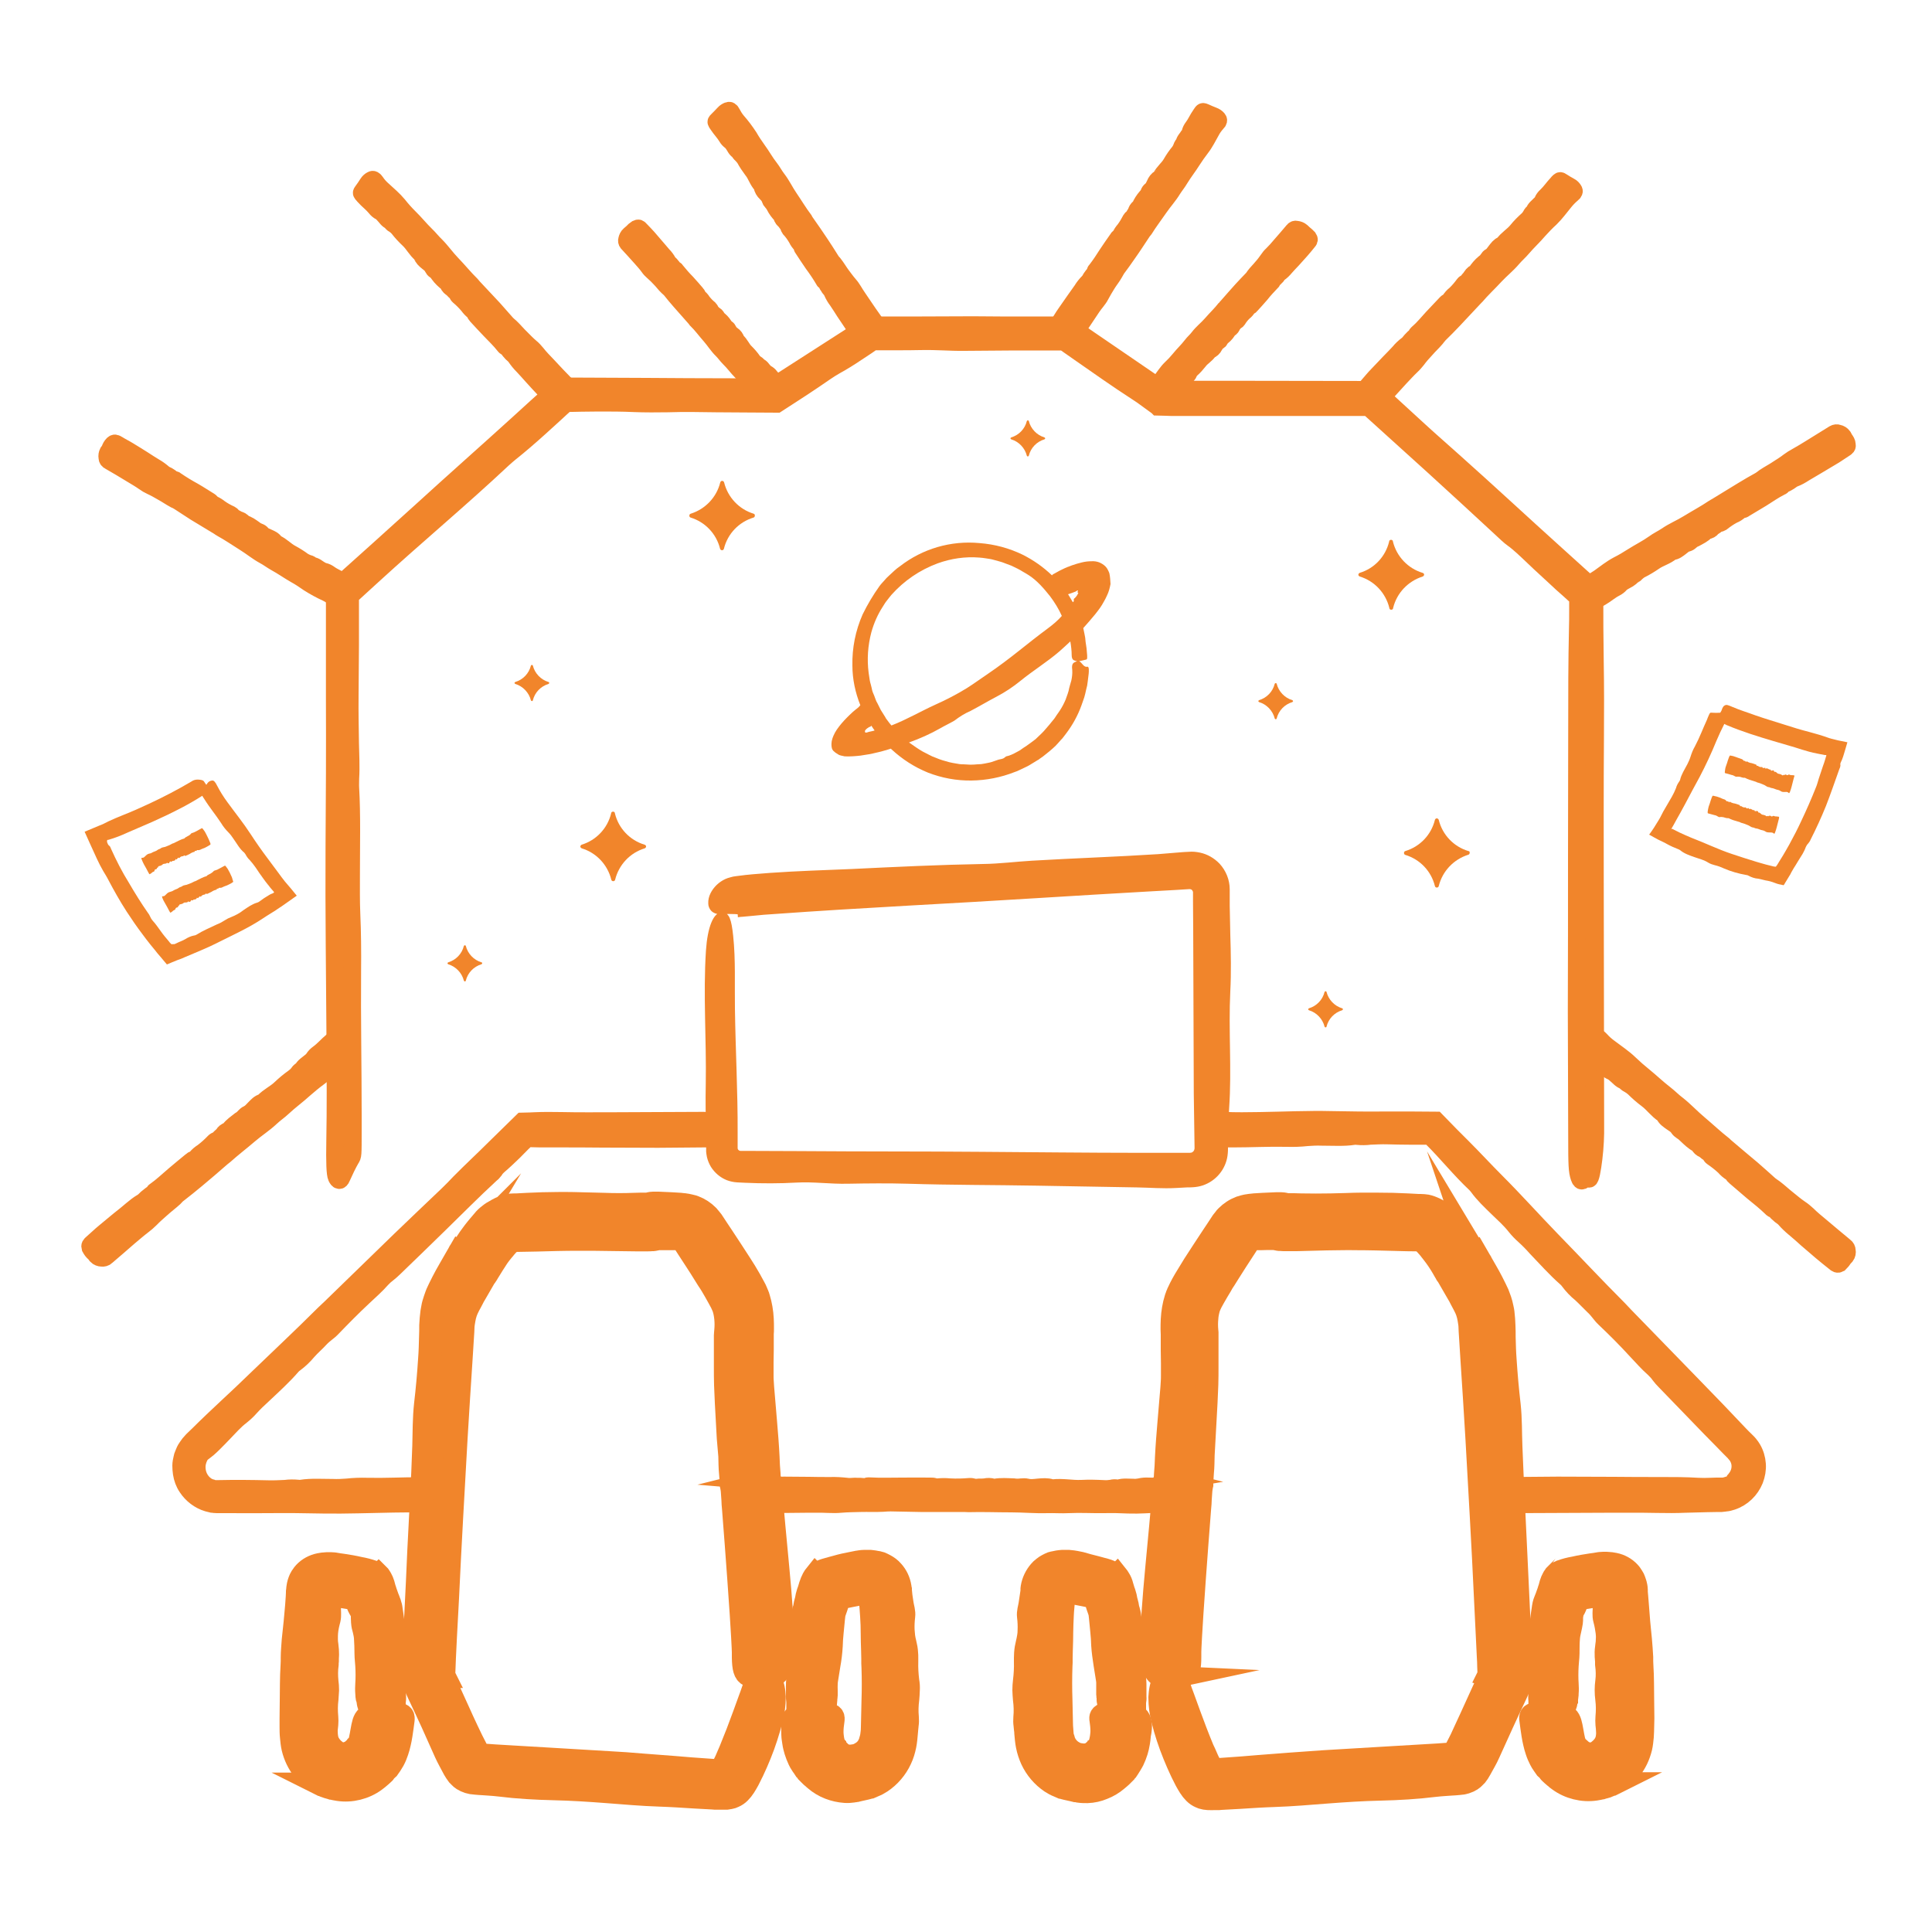 <?xml version="1.0" encoding="utf-8"?>
<!-- Generator: Adobe Illustrator 25.3.1, SVG Export Plug-In . SVG Version: 6.00 Build 0)  -->
<svg version="1.1" id="_06" xmlns="http://www.w3.org/2000/svg" xmlns:xlink="http://www.w3.org/1999/xlink" x="0px" y="0px"
	 viewBox="0 0 1000 1000" style="enable-background:new 0 0 1000 1000;" xml:space="preserve">
<style type="text/css">
	.st0{fill:#5987DC;}
	.st1{fill:#F1852B;}
	.st2{fill:#F1852B;stroke:#F1852B;stroke-width:9;stroke-miterlimit:10;}
	.st3{fill:#B9BBBD;}
	.st4{fill:#F1852B;stroke:#F1852B;stroke-width:12;stroke-miterlimit:10;}
	.st5{fill:#F1852B;stroke:#F1852B;stroke-miterlimit:10;}
</style>
<g>
	<path class="st0" d="M455.3,303.5L455.3,303.5L455.3,303.5z"/>
	<path class="st1" d="M574.2,296.7c-0.2-0.6-0.5-1.2-0.8-1.8c-0.3-0.6-0.7-1.2-1.2-1.7c-0.9-0.9-2-1.6-3.2-2.1
		c-1.3-0.5-2.7-0.7-4.1-0.6c-1.6,0-3.3,0.2-4.9,0.6c-1.7,0.4-3.4,0.9-5.1,1.5l-1.3,0.5c-0.4,0.1-0.9,0.4-1.1,0.4l-1.4,0.6
		c-1.8,0.8-3.5,1.7-5.2,2.7c-0.4,0.2-1.1,0.5-1.4,1c-4.5-4.3-9.6-7.9-15.2-10.7c-7-3.4-14.5-5.4-22.3-6c-14.8-1.4-29.5,2.9-41.2,12
		l-1.5,1.1l-0.7,0.6l-0.7,0.6l-2.7,2.5c-0.9,0.8-1.8,1.7-2.6,2.7c-0.8,0.9-1.7,1.8-2.4,2.8c-3.3,4.6-6.2,9.5-8.7,14.6
		c-3.7,8.4-5.5,17.4-5.3,26.5c0,7,1.5,14,4.1,20.5c-0.5,0.7-1.1,1.3-1.8,1.8c-0.3,0.2-0.7,0.5-1,0.8L442,368
		c-0.2,0.2-0.5,0.4-0.7,0.6c-1,0.9-2,1.9-3,2.9c-1.9,1.9-3.7,4-5.2,6.2c-0.7,1-1.2,2-1.7,3.1c-0.4,0.9-0.7,1.8-0.9,2.8
		c-0.1,0.8-0.2,1.6-0.1,2.5c0,0.4,0.1,0.8,0.2,1.2c0.1,0.5,0.4,0.9,0.7,1.3c0.7,0.7,1.5,1.3,2.4,1.8l0.7,0.4c0.3,0.1,0.7,0.2,1,0.3
		l1,0.2c0.3,0.1,0.7,0.2,1.1,0.2c2.6,0.1,5.2-0.1,7.9-0.4c2.9-0.4,5.7-0.9,8.5-1.6l1.3-0.3c0.4-0.1,0.8-0.2,1.2-0.3
		c0.8-0.2,1.6-0.5,2.5-0.7l2.2-0.7c0.1,0.1,0.2,0.2,0.4,0.4c5.5,5.1,11.9,9.2,18.8,12c7.2,2.8,14.8,4.2,22.5,4.1s15.3-1.6,22.4-4.4
		c0.7-0.2,1.3-0.5,2-0.8l1.9-0.9l1.9-0.9c0.6-0.3,1.3-0.6,1.9-1l3.6-2.2c0.3-0.2,0.6-0.4,0.9-0.5l0.8-0.6l1.7-1.2
		c2.2-1.7,4.4-3.5,6.4-5.4c1-1,1.9-2.1,2.8-3.1c0.5-0.5,1-1,1.4-1.6l1.3-1.7c3.4-4.5,6.1-9.4,8-14.7l1.4-4c0.4-1.3,0.7-2.7,1-4.1
		l0.5-2c0.1-0.7,0.2-1.4,0.3-2.1l0.5-4.1c0.1-1.3,0.3-3.8-0.7-3.6c-1.7,0.4-2.6-1.7-3.8-2.6c-0.4-0.4-1-0.5-1.5-0.3
		c-1.4,0.8-3.1,0.5-2.5,4.7c0.1,1.8-0.1,3.6-0.5,5.4c-0.5,1.8-1.1,3.6-1.4,5.3c-0.3,1-0.6,2-1,3c-0.3,1-0.7,2-1.2,3
		c-0.9,1.9-1.9,3.6-3.1,5.3c-0.6,0.8-1.2,1.7-1.7,2.5s-1.3,1.6-1.9,2.4c-1.2,1.6-2.6,3-3.9,4.6c-0.7,0.7-1.4,1.5-2.1,2.1l-2.2,2.1
		l-2.4,1.8c-0.8,0.6-1.6,1.2-2.5,1.8c-0.8,0.5-1.6,1-2.4,1.6c-0.4,0.3-0.8,0.6-1.2,0.8l-1.3,0.7c-0.9,0.5-1.7,0.9-2.6,1.3
		c-0.9,0.4-1.8,0.7-2.8,0.9l0,0l-0.7,0.5l0,0c-0.4,0.4-1,0.7-1.5,0.8c-0.6,0.2-1.2,0.2-1.8,0.4c-1.2,0.4-2.3,0.8-3.5,1.2
		s-2.4,0.5-3.6,0.8c-0.6,0.1-1.2,0.2-1.8,0.3l-1.9,0.1c-1.2,0.1-2.5,0.2-3.7,0.2l-3.7-0.2c-0.6,0-1.2,0-1.9-0.1l-1.8-0.3
		c-1.2-0.2-2.4-0.4-3.6-0.7l-3.5-1c-1.2-0.4-2.4-0.8-3.5-1.3c-1.2-0.4-2.3-0.9-3.4-1.5l-3.3-1.7c-1.1-0.6-2.1-1.3-3.2-2
		c-1.3-0.9-2.6-1.8-3.9-2.7c5.6-2,11-4.4,16.1-7.3c2.4-1.4,5-2.6,7.4-4l0,0c2.6-2,5.3-3.7,8.3-5c4.6-2.4,8.9-5,13.5-7.4
		c4.4-2.3,8.6-5.1,12.4-8.2c6.5-5.3,13.7-9.7,20.1-15.2c1.9-1.7,3.8-3.4,5.7-5.2c0.4,2.4,0.7,4.8,0.7,7.2c0,1.3,0.4,2.3,1.3,2.6
		c2.1,1,4.1,0,6.2-0.4c0.7-0.1,0.5-1.4,0.5-2.3c-0.1-1.1-0.2-2.3-0.3-3.5s-0.4-2.3-0.5-3.4l-0.2-2.1c-0.1-0.7-0.3-1.4-0.4-2.1
		c-0.2-1-0.4-1.9-0.6-2.9c2.1-2.3,4.1-4.7,6.2-7.2c0.8-1.1,1.7-2.1,2.5-3.3c0.7-1,1.3-2,1.9-3.1c0.6-1,1.1-2,1.6-3.1l0.7-1.6
		l0.5-1.5c0.3-1,0.5-2,0.7-3C574.7,300.4,574.6,298.5,574.2,296.7z M556.7,306.2c0.8-0.4,0.6-0.4,0.7-0.5c0.1-0.1,0.2-0.1,0.3-0.1
		c0.2,0,0.3,0.1,0.2,0.4c-0.2,0.6-0.4,0.7-0.3,0.6s0.4,0,0.3,0.1s0,0.1,0.1,0.1s0.3-0.1-0.1,0.6c-0.5,1-1.2,1.9-2.1,2.6l0,0v0.6l0,0
		c0.1,0.4-0.1,0.9-0.5,1.1c-0.7-1.2-1.5-2.5-2.2-3.7c-0.1-0.1-0.2-0.3-0.3-0.4C554.1,307.2,555.4,306.7,556.7,306.2z M450.2,378.7
		c-0.4,0.1-0.9,0.2-1.4,0.4c-0.2,0-0.3,0.1-0.5,0.1c-0.4,0-0.6-0.2-0.6-0.4c0-0.1,0-0.2,0-0.4c0-0.2,0.1-0.4,0.3-0.6
		c0.5-0.6,1.2-1.1,1.9-1.5l0.3-0.1h0.1l0,0c0,0,0,0.1,0.2-0.1s0.4-0.3,0.5-0.5c0.6,0.9,1.1,1.7,1.7,2.5l-1.1,0.3L450.2,378.7z
		 M542.3,325.3c-5,3.7-9.8,7.5-14.7,11.4c-5.3,4.2-10.7,8.3-16.3,12.1c-3.6,2.4-7.1,5-10.9,7.4c-5.2,3.2-10.6,6-16.2,8.5
		c-7.7,3.5-15,7.8-22.8,10.8l-1-1.2l-1.2-1.6l-0.6-0.8l-0.5-0.9l-2.2-3.5l-1.8-3.6l-0.5-0.9c-0.1-0.3-0.2-0.6-0.4-1l-0.7-1.9
		l-0.8-1.9c-0.2-0.6-0.4-1.3-0.5-2l-0.5-2c-0.2-0.7-0.4-1.3-0.5-2l-0.6-4c-0.9-7-0.4-14.1,1.4-20.9c1.3-4.7,3.3-9.3,6-13.4l1-1.6
		c0.3-0.5,0.7-1,1.1-1.5c0.8-1,1.5-2,2.3-2.9c6.5-7.3,14.7-12.9,23.9-16.3c6.9-2.5,14.3-3.6,21.6-3c1.2,0.1,2.3,0.2,3.4,0.4
		c1.1,0.2,2.3,0.3,3.4,0.6l3.3,0.9c0.6,0.2,1.1,0.3,1.7,0.5l1.6,0.6c1.1,0.4,2.2,0.8,3.2,1.2l3.1,1.5c0.5,0.3,1,0.5,1.5,0.8l1.5,0.9
		c1,0.6,2,1.1,3,1.8c4.3,2.8,7.7,6.8,10.9,10.8c2.4,3.2,4.5,6.6,6.1,10.2C547.6,321.1,545,323.3,542.3,325.3z"/>
	<path class="st2" d="M820.6,609.9c0.6,0,1.2,0.2,1.8,0.3c0.9,0.4,1.8-4.9,2.5-10.6c0.7-5.8,1-11.6,0.9-17.5l-0.2-124.7
		c0-25.1-0.1-50.3,0.1-75.2c0.1-13.4,0.1-27.3-0.1-39c-0.1-6.1-0.1-12.2-0.2-18.2c0-6.7,0-13.4-0.1-20.1l-20.8-18.8
		c-17.3-15.6-34.5-31.6-52-47.2c-6-5.4-11.8-10.4-18-16.1l-23-21.1l-66.3-0.1h-43.5L553,168.3h-35.3c-4.7,0-9.4-0.1-14-0.1
		l-26.5,0.1h-27.8l-49.8,32H378c-14.5,0-28.9-0.1-43.2-0.2l-45.1-0.2l-11.5,10.3l-10.1,9.2c-16.5,15-33.4,29.9-49.7,44.8l-21.8,19.7
		l-23.4,21c0,9.8,0,19.5,0,29.3v27.2c0.1,25.6,0,51.3-0.2,77.1c-0.2,33.8,0.3,67.6,0.5,101.3c0.1,16.9,0.2,33.9-0.1,50.7
		c-0.2,11.1,0,17.2,0.8,18.9s1.8,2.2,2.6,0.2c1.6-3.5,3.2-7,4.8-9.7c1.1-1.8,1.1-1.3,1.1-15.4c0-2.3,0-4.7,0-7
		c0-25.2-0.5-49.8-0.3-75.1c0.1-9.8,0-20.3-0.4-29.1c-0.3-6.8-0.2-13.5-0.2-20.5c0-15.1,0.4-31.1-0.4-44.9c-0.1-1,0-3.7,0-4.9
		c0.4-6.6,0-12.3-0.1-18.3c-0.1-8-0.3-15.8-0.2-24.3c0.1-8.9,0.1-17.8,0.2-26.7c0-8.4,0-16.8,0-25.2l11.6-10.6
		c22.5-20.6,45.1-39.4,67.4-60.3c1.1-1,2.7-2.4,3.7-3.2c4.9-3.9,10-8.3,15.1-12.9l7.6-6.9l3.8-3.5l1.9-1.7l0.4-0.4l0.1-0.1l0.2-0.2
		l0,0h0.2h0.7h2.3l4.6-0.1l9.1-0.1c6,0,12.1,0,18.5,0.3c4.6,0.2,12.5,0.2,17.1,0.1c8.9-0.3,16.5-0.1,24.9,0l15.2,0.1l16.5,0.1
		l7.1-4.6l6-3.9c4-2.6,7.9-5.3,11.7-7.9c1.7-1.2,3.5-2.3,5.4-3.4c3.3-1.8,7.2-4.2,10.9-6.7l5.3-3.5l2.3-1.6l0.5-0.4l0.3-0.2l0,0
		l0.2-0.1h0.1h0.1h0.7h1.6h3.3h6.4c4.2,0,8.2,0,12-0.1c9.7-0.2,14.9,0.5,23.2,0.4l26.2-0.2h13.1h12l8,5.6c9.9,6.9,19.8,13.9,30,20.5
		c1.6,1,3.3,2.2,4.9,3.4l5.5,4l0.2,0.2l4,0.1l2.9,0.1h6h92.5h3.7l33.7,30.5c11.6,10.6,23.2,21.2,34.7,31.9c2,1.9,5,4.7,6.2,5.5
		c3.4,2.4,7.1,6,11.1,9.8c3.6,3.5,7.7,7.1,11.4,10.6c2.1,2,4.2,3.9,6.4,5.8l3.2,2.9l1.5,1.4l0.2,0.2v0.3v2.2c0,1.5,0,3,0,4.4
		c0,3,0,5.9-0.1,8.8c-0.4,17.1-0.4,34.8-0.4,52.4c0,22.3-0.1,44.6-0.1,66.9c0,26.3,0,52.6-0.1,79c0.1,21.7,0.1,43.3,0.2,64.9
		c0,14.7,0.1,17.8,1.2,21.1S819.6,610.5,820.6,609.9z"/>
	<path class="st2" d="M291.1,204.9c0.5-0.4,0.9-0.8,1.3-1.2c0.7-0.7,1-1.6,1-2.6c0.1-0.7-0.1-1.5-0.6-2c-3.2-3.3-6.4-6.6-9.5-10
		c-1.9-2-3.9-4-5.6-6.2c-0.9-1.1-1.9-2.2-3-3.1c-1.8-1.5-3.4-3.2-5-4.8c-1.9-1.8-3.5-3.8-5.4-5.6c-0.7-0.6-1.4-1.2-2-1.8
		c-2.3-2.6-4.6-5.2-6.9-7.8c-3.4-3.7-7-7.4-10.4-11.1c-0.4-0.4-0.6-0.8-1-1.2c-3.6-3.5-6.7-7.4-10.2-11c-2.9-3-5.3-6.5-8.3-9.5
		c-1.8-1.7-3.3-3.7-5.1-5.4c-3-2.9-5.6-6.2-8.6-9.1c-2-2-3.9-4.1-5.7-6.4c-2.4-2.9-5.3-5.3-8-7.8c-1.4-1.2-2.7-2.7-3.7-4.2
		c-0.7-1-1.3-1.4-2-1c-0.8,0.4-1.5,1-2,1.8c-0.9,1.4-1.8,2.8-2.8,4.1c-0.6,0.9-0.7,0.8,0.4,2c0.2,0.2,0.4,0.4,0.5,0.6
		c1.9,2.1,4.1,3.7,5.9,5.9c0.7,0.9,1.5,1.6,2.5,2.1c0.7,0.4,1.2,0.9,1.7,1.5c1.2,1.2,2,2.8,3.7,3.4c0.2,0.1,0.3,0.2,0.4,0.4
		c0.2,0.8,0.9,1,1.5,1.4c0.7,0.5,1.4,1.1,2,1.8c1.6,2.1,3.4,4,5.3,5.8c2.5,2.3,3.9,5.4,6.6,7.6c0.1,0.1,0.2,0.3,0.3,0.5
		c0.4,1.5,1.7,2.6,2.8,3.5s2.2,1.6,2.8,3c0.3,0.6,0.7,1.1,1.2,1.4c0.8,0.5,1.4,1.2,1.9,2c1.3,1.8,2.9,3.3,4.6,4.6
		c0.2,0.1,0.4,0.3,0.4,0.6c0.2,1,1.2,1.7,1.8,2.1c0.8,0.6,1.3,1.4,2,1.9c0.9,0.6,0.8,1.5,1.5,2.1c1.8,1.5,3.5,3.2,5,5
		c0.8,1.1,1.7,2.1,2.8,2.9c0.4,0.3,0.6,0.6,0.7,1.1c0.2,0.4,0.4,0.8,0.7,1.1c2.3,2.5,4.6,5,7,7.5c2.6,2.7,5.2,5.2,7.5,8.1
		c0.2,0.2,0.4,0.6,0.7,0.6c0.7-0.1,1,0.5,1.3,1.1c0.3,0.5,0.7,0.9,1.1,1.4c0.8,1.1,2,1.7,2.7,2.8c1.1,1.6,2.3,3.1,3.7,4.5
		c1.7,1.8,3.3,3.6,5,5.5c1.9,2.2,4,4.3,5.9,6.4c1.6,1.8,3.4,3.4,5,5.1c1.1,1.2,1.4,1.4,2.4,0.9C289.7,206.4,290.5,205.7,291.1,204.9
		z"/>
	<path class="st2" d="M450.4,172.7c0.5-0.3,1-0.7,1.5-1c0.7-0.6,1.3-1.4,1.5-2.3c0.3-0.7,0.2-1.4-0.2-2c-2.4-3.4-4.9-6.9-7.2-10.4
		c-1.4-2.1-2.9-4.2-4.2-6.4c-0.7-1.1-1.4-2.2-2.3-3.2c-1.4-1.6-2.6-3.3-3.9-5c-1.4-1.9-2.6-4-4.1-5.9c-0.6-0.6-1.1-1.2-1.5-1.9
		c-1.7-2.7-3.4-5.4-5.2-8.1c-2.6-3.9-5.2-7.7-7.9-11.5c-0.3-0.4-0.5-0.8-0.7-1.2c-2.8-3.7-5.1-7.6-7.7-11.4
		c-2.2-3.2-3.8-6.7-6.2-9.8c-1.4-1.8-2.4-3.8-3.8-5.6c-2.4-3-4.2-6.4-6.5-9.5c-1.5-2.1-3-4.3-4.3-6.6c-1.9-2.9-3.9-5.6-6.2-8.2
		c-1.1-1.3-2-2.8-2.8-4.3c-0.5-1-1-1.4-1.8-1.1c-0.8,0.3-1.6,0.8-2.2,1.5c-1.1,1.2-2.3,2.4-3.4,3.5c-0.8,0.8-0.8,0.7,0,1.9
		c0.1,0.2,0.3,0.4,0.4,0.6c1.4,2.1,3.2,3.9,4.5,6.1c0.5,0.9,1.2,1.6,2,2.2c0.5,0.4,1,1,1.4,1.6c0.9,1.3,1.4,2.8,2.9,3.5
		c0.1,0.1,0.2,0.2,0.3,0.4c0.1,0.8,0.7,1,1.1,1.5c0.6,0.6,1.1,1.2,1.6,1.9c1.1,2.1,2.5,4.1,3.9,6c2,2.4,2.7,5.5,4.9,7.8
		c0.1,0.1,0.2,0.3,0.2,0.5c0.2,1.4,1,2.7,2,3.6c0.9,1,1.8,1.7,2.1,3.1c0.2,0.6,0.5,1.1,0.9,1.5c0.6,0.6,1.1,1.3,1.5,2.1
		c0.9,1.8,2.1,3.4,3.5,4.8c0.2,0.1,0.3,0.3,0.3,0.6c0,1,0.9,1.7,1.3,2.1c0.7,0.6,1,1.4,1.6,2c0.7,0.7,0.5,1.5,1,2.2
		c1.5,1.6,2.7,3.3,3.8,5.2c0.5,1.1,1.2,2.1,2.1,3c0.3,0.3,0.5,0.7,0.5,1.1c0.1,0.4,0.2,0.8,0.5,1.1c1.7,2.6,3.4,5.2,5.2,7.8
		c2,2.7,3.9,5.5,5.6,8.4c0.1,0.2,0.3,0.6,0.5,0.7c0.7,0,0.8,0.6,1,1.1s0.5,0.9,0.8,1.4c0.5,1.1,1.6,1.8,2,2.9
		c0.7,1.6,1.6,3.2,2.7,4.6c1.3,1.9,2.5,3.8,3.7,5.7c1.5,2.2,3,4.4,4.5,6.7c1.2,1.9,2.6,3.6,3.8,5.4c0.9,1.2,1.1,1.4,2.2,1.1
		C448.7,174,449.6,173.4,450.4,172.7z"/>
	<path class="st2" d="M56.9,232.6c-0.3,0.5-0.6,1-1,1.5c-0.4,0.8-0.6,1.8-0.4,2.8c0,0.7,0.4,1.4,1.1,1.7c3.8,2.2,7.6,4.4,11.3,6.7
		c2.3,1.4,4.6,2.7,6.7,4.2c1.1,0.8,2.3,1.5,3.6,2.1c2,0.9,3.9,2,5.8,3.1c2.2,1.2,4.2,2.6,6.4,3.8c0.8,0.3,1.5,0.7,2.3,1.2
		c2.8,1.8,5.5,3.6,8.3,5.4c4.1,2.5,8.3,5,12.4,7.5c0.4,0.3,0.8,0.6,1.2,0.8c4.2,2.3,8.1,5,12.1,7.5c3.4,2.1,6.5,4.7,10,6.6
		c2.1,1.1,4,2.6,6,3.7c3.5,1.9,6.7,4.2,10.2,6.2c2.4,1.3,4.6,2.8,6.9,4.4c3,1.9,6.1,3.6,9.4,5.1c1.6,0.8,3.1,1.8,4.5,2.9
		c0.9,0.8,1.6,0.9,2.1,0.3c0.6-0.6,1.1-1.4,1.4-2.3c0.5-1.5,1-3.1,1.6-4.6c0.4-1,0.4-1-0.8-1.8l-0.6-0.4c-2.2-1.4-4.7-2.3-6.9-3.9
		c-0.8-0.6-1.8-1.1-2.8-1.3c-0.7-0.2-1.4-0.5-2-0.9c-1.4-0.8-2.6-2.1-4.3-2.1c-0.2,0-0.3-0.1-0.4-0.3c-0.4-0.7-1.1-0.7-1.7-0.9
		c-0.8-0.3-1.6-0.7-2.3-1.1c-2-1.5-4.1-2.8-6.3-4c-2.9-1.5-4.9-4-8-5.3c-0.2-0.1-0.3-0.2-0.4-0.4c-0.7-1.3-2.2-1.9-3.5-2.5
		s-2.4-0.9-3.3-2c-0.4-0.5-0.9-0.8-1.5-1c-0.8-0.3-1.6-0.7-2.3-1.3c-1.7-1.2-3.4-2.5-5.4-3c-0.2-0.1-0.4-0.2-0.5-0.4
		c-0.4-0.9-1.6-1.3-2.2-1.5c-0.9-0.3-1.6-0.9-2.3-1.2c-1-0.4-1.1-1.2-1.9-1.6c-2-0.9-4-2-5.8-3.3c-1-0.8-2.1-1.5-3.3-2
		c-0.4-0.1-0.7-0.4-0.9-0.8c-0.2-0.3-0.6-0.6-0.9-0.8c-2.8-1.7-5.5-3.5-8.3-5.1c-3.1-1.7-6.1-3.5-9-5.5c-0.2-0.2-0.6-0.5-0.8-0.4
		c-0.7,0.2-1-0.2-1.4-0.6c-0.4-0.4-0.9-0.7-1.3-1c-1-0.8-2.3-1-3.2-1.9c-1.4-1.2-2.9-2.3-4.5-3.2c-2-1.2-4-2.5-6-3.8
		c-2.3-1.5-4.7-2.9-7.1-4.4c-1.9-1.2-4-2.2-5.9-3.4c-1.3-0.8-1.7-0.9-2.5-0.2C57.7,230.7,57.2,231.6,56.9,232.6z"/>
	<path class="st2" d="M48.9,648.6c0.4,0.5,0.8,0.9,1.1,1.4c0.7,0.7,1.7,1.1,2.7,1.1c0.8,0.1,1.7-0.1,2.3-0.7
		c4-3.4,7.9-6.8,11.8-10.2c2.4-2,4.8-4.1,7.3-6c1.3-1,2.5-2,3.7-3.2c1.8-1.9,3.8-3.6,5.7-5.3c2.2-2,4.5-3.7,6.7-5.7
		c0.7-0.7,1.3-1.5,2.2-2.1c3.1-2.4,6.2-4.9,9.2-7.4c4.4-3.7,8.8-7.4,13.1-11.2c0.4-0.4,1-0.7,1.4-1.1c4.2-3.8,8.7-7.2,13-10.9
		c3.6-3.1,7.6-5.6,11.1-8.9c2-1.9,4.4-3.5,6.4-5.4c3.4-3.2,7.3-6,10.8-9.2c2.4-2.1,4.9-4.2,7.5-6.1c3.4-2.5,6.3-5.7,9.3-8.6
		c1.5-1.5,3.1-2.8,4.9-4c1.2-0.8,1.6-1.4,1.3-2.2c-0.4-0.8-1-1.5-1.7-2c-1.4-0.9-2.7-1.9-4-2.9c-0.9-0.7-0.8-0.7-2.2,0.4
		c-0.2,0.2-0.4,0.4-0.7,0.6c-2.4,2-4.4,4.4-7,6.3c-1,0.7-1.9,1.6-2.5,2.6c-0.5,0.7-1.1,1.3-1.8,1.8c-1.4,1.2-3.2,2.2-4,3.9
		c-0.1,0.2-0.3,0.3-0.5,0.4c-0.9,0.3-1.2,1-1.7,1.6c-0.6,0.8-1.4,1.5-2.2,2.1c-2.4,1.7-4.7,3.6-6.8,5.6c-2.8,2.7-6.3,4.2-8.9,7
		c-0.1,0.1-0.3,0.3-0.5,0.3c-1.7,0.4-2.9,1.8-4.1,3s-2,2.3-3.5,3c-0.7,0.3-1.2,0.8-1.7,1.3c-0.7,0.8-1.5,1.5-2.4,2
		c-1.9,1.5-4,2.9-5.5,4.9c-0.1,0.2-0.4,0.4-0.7,0.5c-1,0.3-1.9,1-2.4,1.9c-0.7,0.9-1.6,1.4-2.2,2.2c-0.8,0.9-1.7,0.8-2.5,1.6
		c-1.8,1.9-3.8,3.7-5.9,5.3c-1.3,0.8-2.5,1.8-3.5,3c-0.3,0.4-0.8,0.7-1.2,0.8c-0.5,0.2-0.9,0.4-1.3,0.8c-3,2.5-6,4.9-8.9,7.4
		c-3.2,2.7-6.2,5.6-9.6,8c-0.3,0.2-0.7,0.5-0.8,0.7c0,0.8-0.7,1-1.3,1.3c-0.5,0.4-1.1,0.7-1.6,1.2c-1.2,0.8-2,2.1-3.3,2.8
		c-1.9,1.1-3.6,2.5-5.3,3.9c-2.1,1.8-4.3,3.6-6.5,5.3c-2.6,2.1-5,4.2-7.6,6.3c-2.1,1.7-4,3.6-6.1,5.4c-1.4,1.2-1.6,1.5-1.3,2.6
		C47.4,647.1,48,647.9,48.9,648.6z"/>
	<path class="st2" d="M327.2,120.4c-0.5,0.4-0.9,0.8-1.4,1.2c-0.7,0.6-1.1,1.5-1.3,2.4c-0.2,0.6-0.1,1.2,0.3,1.7
		c2.3,2.5,4.7,5.1,7,7.7c1.4,1.6,2.8,3.1,4,4.8c0.6,0.9,1.4,1.7,2.2,2.4c1.3,1.1,2.6,2.4,3.7,3.6c1.4,1.4,2.5,3,3.9,4.3
		c0.5,0.4,1,0.9,1.5,1.4c1.6,2,3.3,4.1,5,6c2.5,2.9,5.1,5.7,7.6,8.6c0.3,0.3,0.5,0.6,0.7,0.9c2.7,2.6,4.9,5.7,7.4,8.5
		c2.1,2.4,3.7,5.1,6,7.3c1.3,1.3,2.4,2.9,3.7,4.2c2.3,2.2,4.1,4.8,6.3,7c1.5,1.6,2.9,3.2,4.1,5c1.8,2.2,3.8,4.1,6,5.9
		c1.1,0.9,2,2,2.7,3.2c0.5,0.8,1,1.1,1.7,0.6c0.8-0.5,1.4-1.1,2-1.8c1-1.3,2-2.6,3.1-3.8c0.7-0.8,0.7-0.8,0-1.7
		c-0.1-0.1-0.3-0.3-0.4-0.4c-1.4-1.6-3.1-2.8-4.4-4.5c-0.5-0.7-1.1-1.2-1.9-1.6c-0.5-0.3-1-0.6-1.3-1.1c-0.9-0.9-1.4-2.2-2.8-2.5
		c-0.1-0.1-0.2-0.2-0.3-0.3c-0.1-0.6-0.7-0.8-1.1-1.1c-0.6-0.4-1.1-0.8-1.5-1.4c-1.1-1.6-2.4-3.1-3.8-4.5c-1.9-1.7-2.7-4.3-4.7-5.9
		c-0.1-0.1-0.2-0.2-0.2-0.4c-0.3-1.1-1-2.1-2-2.7c-0.8-0.7-1.7-1.2-2-2.3c-0.2-0.5-0.5-0.9-0.9-1.1c-0.7-0.3-1-1-1.4-1.5
		c-0.9-1.4-2-2.6-3.4-3.5c-0.2-0.1-0.3-0.3-0.3-0.4c0-0.9-0.9-1.4-1.3-1.6c-0.7-0.4-1-1.1-1.5-1.4s-0.5-1.2-1-1.7
		c-1.4-1.1-2.6-2.4-3.7-3.8c-0.5-0.9-1.2-1.6-2-2.2c-0.3-0.2-0.5-0.5-0.5-0.9c-0.1-0.3-0.2-0.6-0.5-0.9c-1.7-1.9-3.3-3.9-5.1-5.8
		c-2-2-3.8-4.1-5.5-6.2c-0.1-0.2-0.3-0.5-0.5-0.5c-0.6,0.1-0.8-0.3-1-0.8c-0.2-0.4-0.5-0.7-0.8-1.1c-0.5-0.8-1.5-1.3-1.9-2.1
		c-0.7-1.3-1.6-2.5-2.6-3.5c-1.2-1.4-2.4-2.8-3.6-4.2c-1.4-1.7-2.9-3.3-4.3-5c-1.2-1.4-2.5-2.6-3.7-3.9c-0.8-0.9-1-1.1-2-0.6
		C328.7,118.9,327.9,119.6,327.2,120.4z"/>
	<path class="st2" d="M709.4,204.2c0.4,0.4,0.9,0.8,1.3,1.3c0.8,0.6,1.7,0.9,2.7,0.9c0.8,0.1,1.5-0.2,2-0.8
		c3.1-3.4,6.2-6.8,9.3-10.2c1.9-2,3.8-4.1,5.8-6c1.1-1,2-2.1,2.9-3.2c1.4-1.9,2.9-3.6,4.5-5.3c1.7-2,3.6-3.7,5.3-5.7
		c0.5-0.7,1.1-1.4,1.7-2.1c2.5-2.4,4.9-4.9,7.3-7.4c3.5-3.7,6.9-7.4,10.4-11.1c0.3-0.4,0.8-0.7,1.1-1.1c3.2-3.8,6.9-7.2,10.3-10.9
		c2.9-3.1,6.2-5.7,8.9-8.9c1.6-1.9,3.5-3.5,5.1-5.4c2.7-3.2,5.8-6,8.5-9.2c1.9-2.1,3.9-4.2,6-6.1c2.7-2.6,4.9-5.7,7.3-8.6
		c1.2-1.5,2.5-2.8,3.9-4c1-0.8,1.3-1.4,0.8-2.1c-0.5-0.8-1.1-1.4-1.9-1.8c-1.4-0.8-2.9-1.6-4.2-2.5c-0.9-0.6-0.9-0.6-2,0.5
		c-0.2,0.2-0.3,0.4-0.5,0.6c-1.9,2-3.4,4.3-5.5,6.3c-0.8,0.7-1.5,1.6-1.9,2.6c-0.3,0.7-0.8,1.3-1.4,1.8c-1.1,1.2-2.7,2.2-3.1,3.9
		c-0.1,0.2-0.2,0.3-0.4,0.4c-0.8,0.3-0.9,1-1.3,1.6c-0.5,0.8-1,1.5-1.7,2.1c-1.9,1.7-3.8,3.6-5.4,5.6c-2.1,2.6-5.2,4.3-7.1,7.1
		c-0.1,0.1-0.3,0.3-0.5,0.3c-1.5,0.5-2.4,1.9-3.3,3s-1.5,2.3-2.8,3c-0.6,0.3-1,0.8-1.3,1.3c-0.5,0.8-1.1,1.5-1.9,2
		c-1.7,1.4-3.1,3.1-4.3,4.9c-0.1,0.2-0.3,0.4-0.5,0.4c-1,0.2-1.6,1.4-2,1.9c-0.5,0.9-1.3,1.4-1.7,2.2c-0.6,0.9-1.5,0.9-2,1.6
		c-1.4,1.9-2.9,3.7-4.6,5.3c-1.1,0.8-2,1.9-2.7,3c-0.2,0.4-0.6,0.6-1,0.8s-0.7,0.5-1,0.8c-2.3,2.5-4.7,4.9-7,7.4
		c-2.5,2.7-4.8,5.6-7.6,8c-0.2,0.2-0.6,0.5-0.6,0.7c0.1,0.7-0.4,1-1,1.3c-0.5,0.4-0.9,0.7-1.3,1.2c-1,0.9-1.6,2.1-2.6,2.8
		c-1.6,1.2-3,2.5-4.2,4c-1.7,1.8-3.4,3.6-5.1,5.3c-2,2.1-4,4.2-6,6.3c-1.7,1.7-3.2,3.6-4.8,5.4c-1.1,1.2-1.3,1.5-0.8,2.5
		C707.9,202.8,708.6,203.6,709.4,204.2z"/>
	<path class="st2" d="M550.1,172.2c0.5,0.3,1,0.7,1.5,1c0.8,0.5,1.8,0.7,2.7,0.5c0.7,0,1.4-0.3,1.8-0.9c2.3-3.5,4.6-7.1,7-10.6
		c1.4-2.1,2.8-4.3,4.4-6.2c0.8-1,1.6-2.1,2.2-3.3c1-1.9,2.1-3.7,3.2-5.5c1.2-2,2.8-3.9,3.9-5.9c0.4-0.7,0.8-1.4,1.2-2.1
		c1.9-2.6,3.8-5.1,5.6-7.8c2.7-3.8,5.2-7.7,7.8-11.6c0.3-0.4,0.6-0.7,0.9-1.1c2.4-3.9,5.2-7.5,7.8-11.3c2.2-3.2,4.8-6,6.8-9.3
		c1.2-1.9,2.7-3.7,3.8-5.6c2-3.3,4.4-6.3,6.4-9.5c1.4-2.2,2.9-4.3,4.5-6.4c2.1-2.7,3.6-5.8,5.3-8.8c0.8-1.5,1.8-2.9,3-4.2
		c0.8-0.8,1-1.4,0.4-2.1c-0.6-0.7-1.4-1.2-2.2-1.5c-1.5-0.6-3-1.2-4.5-1.9c-1-0.4-1-0.5-1.8,0.7c-0.1,0.2-0.2,0.4-0.4,0.6
		c-1.5,2.1-2.4,4.4-4,6.5c-0.6,0.8-1.1,1.7-1.3,2.7c-0.2,0.7-0.5,1.3-1,1.8c-0.8,1.3-2.1,2.4-2.2,4c0,0.2-0.1,0.3-0.3,0.4
		c-0.7,0.3-0.7,1-1,1.6c-0.3,0.8-0.7,1.5-1.2,2.2c-1.5,1.8-2.9,3.8-4.1,5.9c-1.5,2.7-4.1,4.5-5.5,7.4c-0.1,0.2-0.2,0.3-0.4,0.3
		c-1.2,0.7-2.1,1.9-2.6,3.2c-0.6,1.2-1,2.3-2.1,3.1c-0.5,0.4-0.8,0.8-1,1.4c-0.3,0.8-0.8,1.5-1.4,2.1c-1.3,1.5-2.4,3.2-3.2,5.1
		c-0.1,0.2-0.2,0.4-0.4,0.5c-0.9,0.3-1.3,1.4-1.5,2c-0.3,0.9-1,1.5-1.2,2.2c-0.4,0.9-1.2,1-1.6,1.7c-1,1.9-2.1,3.8-3.4,5.5
		c-0.8,0.9-1.5,1.9-2,3.1c-0.2,0.4-0.5,0.7-0.8,0.8c-0.4,0.2-0.6,0.5-0.8,0.9c-1.8,2.6-3.6,5.1-5.3,7.7c-1.8,2.9-3.7,5.7-5.7,8.3
		c-0.2,0.2-0.5,0.5-0.4,0.7c0.2,0.6-0.2,1-0.7,1.4c-0.4,0.4-0.7,0.8-1,1.2c-0.8,0.9-1.1,2.1-2,2.9c-1.3,1.3-2.4,2.7-3.3,4.2
		c-1.3,1.9-2.6,3.7-3.9,5.5c-1.6,2.2-3,4.4-4.6,6.6c-1.3,1.8-2.3,3.7-3.6,5.5c-0.8,1.2-0.9,1.5-0.2,2.4
		C548.3,171,549.2,171.7,550.1,172.2z"/>
	<path class="st2" d="M954.8,227.4c-0.3-0.5-0.6-1-0.9-1.6c-0.6-0.8-1.4-1.3-2.4-1.5c-0.7-0.3-1.5-0.2-2.2,0.2c-4,2.5-8,5-12.1,7.5
		c-2.4,1.5-4.9,3-7.4,4.4c-1.3,0.7-2.6,1.5-3.8,2.4c-1.9,1.5-3.9,2.7-5.9,4c-2.2,1.5-4.6,2.7-6.8,4.2c-0.7,0.6-1.5,1.1-2.2,1.6
		c-3.1,1.7-6.2,3.5-9.3,5.4c-4.5,2.7-8.9,5.5-13.4,8.2c-0.5,0.3-1,0.5-1.4,0.8c-4.3,2.9-8.8,5.3-13.2,8c-3.7,2.3-7.7,3.9-11.3,6.4
		c-2.1,1.4-4.5,2.5-6.5,4c-3.5,2.5-7.4,4.4-11,6.7c-2.5,1.6-5,3.1-7.6,4.4c-3.4,1.8-6.4,4.2-9.6,6.5c-1.6,1.1-3.2,2.1-5,2.9
		c-1.2,0.5-1.7,1-1.4,1.8s0.7,1.6,1.3,2.2c1.2,1.2,2.3,2.3,3.4,3.5c0.7,0.8,0.7,0.8,2.1,0c0.2-0.1,0.4-0.3,0.7-0.4
		c2.5-1.5,4.6-3.4,7.2-4.7c1-0.5,1.9-1.2,2.6-2c0.5-0.6,1.2-1,1.9-1.4c1.5-0.9,3.2-1.5,4.2-3c0.1-0.1,0.3-0.2,0.5-0.3
		c0.8-0.1,1.2-0.7,1.7-1.2c0.7-0.6,1.4-1.2,2.2-1.6c2.4-1.2,4.7-2.6,6.9-4.1c2.8-2,6.3-2.8,9-5.1c0.2-0.1,0.3-0.2,0.5-0.2
		c1.6-0.1,2.9-1.2,4.1-2.1s2.1-1.9,3.6-2.2c0.7-0.2,1.2-0.5,1.7-1c0.7-0.6,1.5-1.2,2.4-1.5c2-1.1,4-2,5.6-3.7
		c0.2-0.2,0.4-0.3,0.7-0.3c1-0.1,1.9-0.6,2.5-1.4c0.7-0.7,1.7-1.1,2.3-1.7c0.8-0.8,1.7-0.5,2.5-1c1.9-1.5,3.9-2.9,6-4
		c1.3-0.5,2.5-1.3,3.5-2.2c0.3-0.3,0.8-0.5,1.2-0.5c0.5-0.1,0.9-0.2,1.2-0.5c3-1.8,6-3.6,9-5.4c3.2-2,6.3-4.2,9.7-5.9
		c0.3-0.1,0.7-0.3,0.8-0.5c0.1-0.7,0.7-0.9,1.3-1c0.5-0.2,1.1-0.5,1.6-0.8c1.2-0.6,2.1-1.6,3.4-2.1c1.9-0.7,3.6-1.7,5.3-2.8
		c2.2-1.3,4.4-2.6,6.6-3.9c2.6-1.5,5.1-3.1,7.7-4.6c2.1-1.2,4.1-2.7,6.2-4c1.4-0.9,1.7-1.1,1.5-2.2
		C956,229.1,955.4,228.2,954.8,227.4z"/>
	<path class="st2" d="M954.2,651.4c0.4-0.4,0.8-0.9,1.2-1.3c0.6-0.8,0.8-1.8,0.6-2.8c0-0.8-0.4-1.6-1.1-2.1
		c-4.1-3.4-8.2-6.8-12.2-10.2c-2.5-2.1-5-4.1-7.2-6.3c-1.2-1.1-2.5-2.2-3.9-3.1c-2.2-1.5-4.2-3.2-6.3-4.9c-2.3-1.8-4.5-3.9-6.9-5.7
		c-0.8-0.6-1.7-1.1-2.5-1.8c-3-2.7-6-5.4-9-8c-4.5-3.8-9-7.5-13.4-11.3c-0.5-0.4-0.9-0.8-1.3-1.2c-4.5-3.5-8.7-7.5-13.1-11.2
		c-3.7-3.1-7-6.7-10.8-9.7c-2.3-1.7-4.3-3.8-6.5-5.5c-3.8-2.9-7.3-6.3-11-9.3c-2.5-2-5-4.2-7.4-6.5c-3.1-3-6.8-5.4-10.2-8
		c-1.8-1.3-3.4-2.7-4.8-4.3c-1-1.1-1.7-1.4-2.4-0.9s-1.3,1.2-1.7,2c-0.7,1.5-1.4,3-2.2,4.5c-0.5,1-0.6,0.9,0.8,2.1
		c0.2,0.2,0.5,0.4,0.7,0.6c2.4,2.1,5.2,3.7,7.5,6c0.9,0.9,1.9,1.6,3.1,2.1c0.8,0.4,1.5,0.9,2.1,1.5c1.5,1.2,2.7,2.9,4.6,3.4
		c0.2,0.1,0.4,0.2,0.5,0.4c0.4,0.8,1.2,1,1.8,1.4c0.9,0.5,1.7,1.1,2.5,1.8c2.1,2.1,4.4,4.1,6.8,5.9c3.1,2.3,5.3,5.6,8.6,7.7
		c0.2,0.1,0.3,0.3,0.4,0.5c0.7,1.6,2.3,2.6,3.7,3.6s2.7,1.6,3.6,3.1c0.4,0.6,1,1.1,1.6,1.5c0.9,0.5,1.7,1.2,2.5,2
		c1.8,1.7,3.6,3.5,5.9,4.7c0.3,0.1,0.5,0.3,0.6,0.6c0.5,1,1.3,1.7,2.3,2.1c1,0.5,1.7,1.4,2.6,1.9c1.1,0.6,1.1,1.6,2,2.2
		c2.2,1.5,4.4,3.2,6.3,5c1,1.2,2.2,2.2,3.5,3c0.4,0.3,0.8,0.7,1,1.1c0.3,0.4,0.6,0.8,1,1.1c3,2.5,5.9,5.1,9,7.7
		c3.3,2.7,6.6,5.3,9.7,8.3c0.2,0.2,0.6,0.7,0.8,0.6c0.8-0.1,1.1,0.5,1.6,1.1c0.4,0.5,0.9,1,1.4,1.4c1,1.1,2.5,1.7,3.4,2.9
		c1.5,1.7,3.1,3.2,4.8,4.6c2.2,1.8,4.3,3.7,6.4,5.6c2.5,2.2,5.1,4.3,7.7,6.6c2.1,1.8,4.3,3.5,6.4,5.2c1.4,1.2,1.8,1.4,2.8,0.9
		C953,653.1,953.7,652.3,954.2,651.4z"/>
	<path class="st2" d="M674.9,121c-0.4-0.4-0.9-0.8-1.3-1.2c-0.7-0.6-1.6-0.9-2.5-1c-0.6-0.2-1.2,0-1.6,0.5c-2.2,2.6-4.5,5.3-6.8,7.9
		c-1.3,1.6-2.7,3.1-4.2,4.6c-0.8,0.7-1.5,1.6-2.1,2.5c-1,1.4-2,2.8-3.2,4.1c-1.2,1.5-2.7,2.9-3.8,4.4c-0.4,0.6-0.7,1.1-1.2,1.6
		c-1.8,1.9-3.7,3.8-5.4,5.7c-2.6,2.8-5,5.7-7.6,8.6c-0.2,0.3-0.6,0.5-0.8,0.8c-2.3,3-5,5.5-7.5,8.4c-2.1,2.4-4.6,4.3-6.5,6.8
		c-1.1,1.5-2.6,2.7-3.7,4.2c-1.9,2.5-4.2,4.6-6.2,7.1c-1.4,1.7-2.8,3.2-4.4,4.7c-2,1.9-3.5,4.4-5.2,6.6c-0.8,1.2-1.8,2.2-2.9,3.1
		c-0.8,0.6-0.9,1.1-0.4,1.7c0.6,0.7,1.2,1.3,2,1.8c1.4,0.9,2.8,1.7,4.1,2.6c0.9,0.6,0.9,0.6,1.6-0.2c0.1-0.1,0.2-0.3,0.4-0.4
		c1.4-1.5,2.4-3.4,3.9-4.9c0.6-0.6,1.1-1.3,1.3-2.1c0.2-0.5,0.5-1,1-1.4c0.8-1,2-1.6,2.2-3.1c0-0.1,0.1-0.2,0.3-0.3
		c0.6-0.2,0.7-0.8,0.9-1.2c0.3-0.6,0.7-1.2,1.2-1.7c1.5-1.3,2.8-2.8,4-4.3c1.5-2.1,3.9-3.2,5.2-5.4c0.1-0.1,0.2-0.2,0.3-0.2
		c1.1-0.4,2-1.2,2.5-2.3c0.6-0.9,1-1.8,2-2.3c0.4-0.2,0.8-0.6,1-1c0.2-0.8,0.8-1.1,1.3-1.6c1.3-1,2.3-2.3,3.1-3.8
		c0.1-0.2,0.2-0.3,0.4-0.3c0.8-0.1,1.2-1,1.4-1.5c0.3-0.7,0.9-1.1,1.2-1.7c0.4-0.8,1.2-0.6,1.6-1.2c0.9-1.5,2-2.9,3.3-4.1
		c0.8-0.6,1.5-1.4,2-2.3c0.2-0.3,0.5-0.5,0.8-0.6s0.6-0.3,0.8-0.6c1.7-1.9,3.5-3.8,5.1-5.7c1.7-2.2,3.6-4.2,5.5-6.2
		c0.2-0.2,0.5-0.4,0.4-0.6c-0.2-0.6,0.2-0.8,0.7-1c0.4-0.3,0.7-0.6,1-0.9c0.8-0.6,1.1-1.6,1.9-2.2c1.2-0.8,2.3-1.9,3.2-3
		c1.2-1.4,2.5-2.7,3.8-4.1c1.5-1.6,2.9-3.3,4.4-4.9c1.2-1.3,2.3-2.8,3.5-4.2c0.8-0.9,0.9-1.2,0.3-2.1
		C676.5,122.4,675.8,121.7,674.9,121z"/>
	<path class="st1" d="M283.9,353c-4-1.2-7.1-4.5-8.1-8.5c-0.1-0.3-0.5-0.4-0.7-0.3c-0.1,0.1-0.2,0.2-0.3,0.3c-1,4.1-4.1,7.3-8.1,8.5
		c-0.2,0.1-0.4,0.3-0.4,0.5s0.2,0.4,0.4,0.5c4,1.2,7.1,4.5,8.1,8.5c0.1,0.2,0.3,0.4,0.5,0.4s0.5-0.2,0.5-0.4c1-4.1,4.1-7.3,8.1-8.5
		c0.2-0.1,0.4-0.3,0.4-0.5S284.1,353,283.9,353z"/>
	<path class="st1" d="M668.9,362.4c-4-1.2-7.1-4.5-8.1-8.5c-0.1-0.3-0.5-0.4-0.7-0.3c-0.1,0.1-0.2,0.2-0.3,0.3
		c-1,4.1-4.1,7.3-8.1,8.5c-0.2,0.1-0.4,0.3-0.4,0.5s0.2,0.4,0.4,0.5c4,1.2,7.1,4.5,8.1,8.5c0.1,0.2,0.3,0.4,0.5,0.4s0.5-0.2,0.5-0.4
		c1-4.1,4.1-7.3,8.1-8.5c0.2-0.1,0.4-0.3,0.4-0.5C669.3,362.7,669.1,362.5,668.9,362.4z"/>
	<path class="st1" d="M694.7,521.9c-4-1.2-7.1-4.5-8.1-8.5c-0.1-0.3-0.5-0.4-0.7-0.3c-0.1,0.1-0.2,0.2-0.3,0.3
		c-1,4.1-4.1,7.3-8.1,8.5c-0.2,0.1-0.4,0.3-0.4,0.5s0.2,0.4,0.4,0.5c4,1.2,7.1,4.5,8.1,8.5c0.1,0.2,0.3,0.4,0.5,0.4s0.5-0.2,0.5-0.4
		c1-4.1,4.1-7.3,8.1-8.5c0.2-0.1,0.4-0.3,0.4-0.5C695.1,522.2,695,522,694.7,521.9z"/>
	<path class="st1" d="M249.2,498.1c-4-1.2-7.1-4.5-8.1-8.5c-0.1-0.3-0.5-0.4-0.7-0.3c-0.1,0.1-0.2,0.2-0.3,0.3
		c-1,4.1-4.1,7.3-8.1,8.5c-0.2,0.1-0.4,0.3-0.4,0.5s0.2,0.4,0.4,0.5c4,1.2,7.1,4.5,8.1,8.5c0.1,0.2,0.3,0.4,0.5,0.4s0.5-0.2,0.5-0.4
		c1-4.1,4.1-7.3,8.1-8.5c0.2-0.1,0.4-0.3,0.4-0.5C249.6,498.3,249.4,498.1,249.2,498.1z"/>
	<path class="st1" d="M540.6,226.4c-4-1.2-7.1-4.5-8.1-8.5c-0.1-0.3-0.5-0.4-0.7-0.3c-0.1,0.1-0.2,0.2-0.3,0.3
		c-1,4.1-4.1,7.3-8.1,8.5c-0.2,0.1-0.4,0.3-0.4,0.5s0.2,0.4,0.4,0.5c4,1.2,7.1,4.5,8.1,8.5c0.1,0.3,0.4,0.4,0.7,0.3
		c0.2-0.1,0.3-0.2,0.3-0.3c1-4.1,4.1-7.3,8.1-8.5c0.2-0.1,0.4-0.3,0.4-0.5S540.8,226.5,540.6,226.4z"/>
	<path class="st1" d="M333.6,437.2c-7.6-2.3-13.4-8.4-15.3-16.1c0-0.6-0.4-1-1-1s-1,0.4-1,1c-1.9,7.7-7.7,13.8-15.2,16.1
		c-0.5,0.2-0.8,0.7-0.7,1.2c0.1,0.3,0.4,0.6,0.7,0.7c7.6,2.3,13.4,8.5,15.3,16.2c0.1,0.5,0.5,0.8,1,0.8s0.9-0.3,1-0.8
		c1.9-7.7,7.7-13.9,15.3-16.2c0.5-0.2,0.8-0.7,0.7-1.2C334.2,437.5,334,437.3,333.6,437.2L333.6,437.2z"/>
	<path class="st1" d="M390.1,265.9c-7.6-2.3-13.4-8.5-15.3-16.2c-0.1-0.5-0.7-0.9-1.2-0.8c-0.4,0.1-0.7,0.4-0.8,0.8
		c-1.9,7.7-7.7,13.8-15.3,16.2c-0.4,0.1-0.7,0.5-0.7,1s0.3,0.9,0.7,1c7.5,2.3,13.3,8.4,15.2,16.1c0.1,0.5,0.7,0.9,1.2,0.8
		c0.4-0.1,0.7-0.4,0.8-0.8c1.9-7.7,7.7-13.8,15.3-16.1c0.4-0.1,0.7-0.5,0.7-1C390.8,266.4,390.5,266.1,390.1,265.9z"/>
	<path class="st1" d="M736.3,296.5c-7.6-2.3-13.4-8.5-15.3-16.1c0-0.6-0.4-1-1-1s-1,0.4-1,1c-1.9,7.7-7.6,13.8-15.2,16.1
		c-0.5,0.2-0.8,0.7-0.7,1.2c0.1,0.3,0.4,0.6,0.7,0.7c7.6,2.3,13.4,8.5,15.3,16.2c0,0.6,0.4,1,1,1s1-0.4,1-1
		c1.9-7.7,7.7-13.8,15.3-16.2c0.5-0.2,0.8-0.7,0.7-1.2C737,296.9,736.7,296.6,736.3,296.5L736.3,296.5z"/>
	<path class="st1" d="M760,440.5c-7.6-2.3-13.4-8.4-15.3-16.1c-0.1-0.5-0.7-0.9-1.2-0.8c-0.4,0.1-0.7,0.4-0.8,0.8
		c-1.9,7.7-7.7,13.8-15.3,16.1c-0.4,0.1-0.7,0.5-0.7,1s0.3,0.9,0.7,1c7.6,2.3,13.4,8.4,15.3,16.1c0.1,0.5,0.5,0.8,1,0.8
		s0.9-0.3,1-0.8c1.9-7.7,7.7-13.8,15.3-16.2c0.4-0.1,0.7-0.5,0.7-1C760.8,440.9,760.5,440.5,760,440.5z"/>
	<path class="st2" d="M391.6,773.5c0,0.6,0,1.2,0,1.8c-0.1,0.9,0.8,1.8,1.7,2.5c0.8,0.7,1.8,1,2.9,0.9c6.8-0.1,13.6-0.1,20.4-0.2
		c4.1,0,8.2-0.1,12.3,0.1c2.1,0.1,4.3,0.1,6.4-0.1c3.4-0.3,6.8-0.3,10.2-0.4c3.8-0.1,7.7,0.1,11.5-0.1c1.3-0.1,2.6-0.2,4-0.2
		c5.1,0.1,10.3,0.2,15.4,0.3c7.5,0,15,0,22.6,0c0.8,0,1.5,0.1,2.3,0.1c7.4-0.2,14.8,0.1,22.2,0.1c6.2,0,12.4,0.6,18.6,0.4
		c3.6-0.1,7.3,0.2,11,0c6.2-0.3,12.3,0.1,18.5,0c4.2-0.1,8.4,0,12.6,0.2c5.5,0.2,11.1-0.3,16.6-0.5c2.8-0.2,5.5-0.1,8.3,0.1
		c1.8,0.2,2.8,0,3.1-0.8c0.3-0.9,0.3-1.8,0-2.7c-0.6-1.6-1.1-3.2-1.6-4.8c-0.3-1.1-0.2-1.1-2.5-1.1l-1.2-0.1
		c-4.1,0-8.2,0.5-12.3,0.3c-1.6-0.1-3.2,0-4.8,0.4c-1.1,0.2-2.2,0.3-3.3,0.2c-2.5,0-5.1-0.4-7.4,0.4c-0.3,0.1-0.5,0.1-0.8,0
		c-1-0.2-2-0.2-3,0.1c-1.3,0.2-2.7,0.3-4,0.2c-3.9-0.2-7.7-0.3-11.6-0.1c-5,0.2-9.8-0.9-14.8-0.3c-0.3,0-0.5,0-0.8-0.1
		c-2-0.7-4.4-0.5-6.6-0.3s-4,0.5-6,0c-0.9-0.2-1.9-0.2-2.8-0.1c-1.4,0.2-2.7,0.2-4.1,0c-3.2-0.1-6.5-0.4-9.7,0.2
		c-0.3,0.1-0.7,0-1-0.1c-1.3-0.4-2.7-0.4-4.1-0.1c-1.5,0.2-2.8,0-4.1,0.2c-1.6,0.2-2.4-0.5-3.8-0.4c-3.5,0.3-6.9,0.4-10.4,0.2
		c-2-0.2-4-0.2-6,0c-0.6,0.1-1.3,0-1.9-0.2s-1.3-0.2-1.9-0.2c-5,0-10.1-0.1-15.1,0c-5.5,0-10.9,0.2-16.3-0.1c-0.5,0-1.1-0.1-1.4,0.1
		c-0.7,0.6-1.5,0.4-2.4,0.2c-0.8-0.1-1.7-0.1-2.5-0.1c-1.9-0.2-3.8,0.3-5.7,0c-2.8-0.3-5.7-0.5-8.6-0.4c-3.7,0-7.3,0-11-0.1
		c-4.3-0.1-8.6,0-12.9-0.1c-3.6,0-7.1,0.2-10.6,0.2c-2.4,0-2.9,0.1-3.5,1.2C391.4,771.4,391.3,772.5,391.6,773.5z"/>
	<path class="st2" d="M774.3,773.5c0,0.6,0,1.2-0.1,1.8c-0.2,0.9,1.8,1.8,3.9,2.5c2.1,0.7,4.2,1,6.4,0.9l45.8-0.2
		c9.2,0,18.5-0.1,27.6,0.1c4.9,0.1,10,0.1,14.3-0.1c3.8-0.1,7.7-0.2,11.5-0.3l5.7-0.1h1.1h0.5l1.9-0.2c0.6,0,1.2-0.2,1.8-0.3
		c0.6-0.2,1.2-0.3,1.8-0.5c5.4-1.8,9.6-5.9,11.7-11.1c1-2.6,1.5-5.4,1.3-8.2s-1-5.5-2.4-7.9c-0.5-0.8-1-1.6-1.6-2.3l-0.9-1l-0.5-0.5
		l-0.4-0.4c-1-1-2.1-2-3.2-3.2c-7.9-8.4-15.9-16.7-24-25l-35.3-36.3c-1.2-1.2-2.3-2.5-3.5-3.7c-11.7-11.7-23-23.8-34.6-35.7
		c-9.7-10-18.9-20.3-28.8-30.2c-5.8-5.8-11.4-11.9-17.1-17.6c-2.1-2.1-4.2-4.2-6.3-6.3l-7.6-7.8l-13.8-0.1c-4,0-7.9,0-11.9,0
		c-9.4,0.1-18.8,0-28.3-0.2c-12.4-0.3-24.8,0.3-37.2,0.5c-6.2,0.1-12.5,0.2-18.6-0.1c-4.1-0.2-6.3,0-6.9,0.8
		c-0.7,0.7-0.7,1.9-0.1,2.7c1.3,1.5,2.5,3.2,3.6,4.8c0.7,1.1,0.5,1.1,5.7,1.1h2.6c9.2,0,18.3-0.5,27.6-0.3c3.6,0.1,7.1,0,10.7-0.4
		c2.5-0.2,5-0.3,7.5-0.2c5.6,0,11.4,0.4,16.5-0.4c0.6-0.1,1.2-0.1,1.8,0c2.2,0.2,4.5,0.2,6.7-0.1c2.9-0.1,5.8-0.3,8.9-0.2
		c3.9,0.1,7.8,0.2,11.7,0.2h5.8h2.9h1h0.5l0.3,0.3l0.2,0.1l0.4,0.4c8,7.9,14.7,16.4,22.9,24.1c0.4,0.4,0.8,0.9,1.2,1.4
		c2.7,3.8,6.6,7.5,10.1,10.9c3.3,3.2,6.5,6,9.4,9.7c1.3,1.6,2.8,3.2,4.3,4.5c2.3,2.1,4.4,4.2,6.4,6.5c5,5.2,9.9,10.7,15.2,15.4
		c0.6,0.5,1.2,1.1,1.6,1.7c1.8,2.4,3.9,4.7,6.3,6.6c2.4,2.2,4.5,4.5,6.5,6.4c2.6,2.4,3.5,4.3,5.7,6.4c5.6,5.3,11.1,10.8,16.4,16.6
		c3,3.2,6,6.6,9.3,9.5c1,1,2,2,2.8,3.2c0.9,1.2,1.8,2.2,2.8,3.2l23.6,24.4l6.4,6.5l3.2,3.3l1.6,1.6l0.8,0.8c0.2,0.2,0.5,0.5,0.7,0.8
		c1.5,1.6,2.4,3.6,2.6,5.7c0.2,2.1-0.3,4.3-1.4,6.1c-0.2,0.4-0.4,0.7-0.7,1c-0.1,0.1-0.2,0.3-0.3,0.5c-0.1,0.1-0.1,0.2-0.2,0.3
		c-0.1,0.6-0.5,1.1-1,1.5c-0.2,0.2-0.5,0.4-0.8,0.6l-1,0.4c-0.3,0.1-0.6,0.2-0.9,0.3c-0.3,0.1-0.7,0.2-1,0.3c-0.6,0.2-1.3,0.3-2,0.3
		h-0.6c-0.2,0-0.4,0-0.7,0h-1.6l-3.2,0.1c-2.1,0.1-4.3,0.1-6.4,0c-6.3-0.4-12.8-0.4-19.2-0.4c-8.2,0-16.4,0-24.5-0.1l-29-0.1
		c-8,0-15.9,0.2-23.8,0.2c-5.4,0-6.5,0.1-7.7,1.2S774.1,772.5,774.3,773.5z"/>
	<path class="st2" d="M372.9,585.2c0-0.6,0-1.2,0.1-1.8c0.2-0.9-1.8-1.8-3.8-2.5s-4.2-1-6.3-0.9l-45.1,0.2c-9.1,0-18.2,0.1-27.2-0.1
		c-4.8-0.1-9.9-0.1-14.1,0.1l-2.2,0.1l-4,0.1l-14.3,14c-6,6-12.2,11.7-18.2,17.8c-2,2.1-3.9,4.1-6.1,6.2
		c-8.2,7.8-16.5,15.7-24.7,23.6l-35.7,34.7c-1.2,1.2-2.5,2.3-3.7,3.5c-11.5,11.5-23.5,22.7-35.2,34c-9.8,9.6-20,18.6-29.8,28.4
		l-2.2,2.1c-0.7,0.6-1.6,1.7-2.5,2.7c-0.4,0.5-0.8,1.1-1.2,1.7c-0.4,0.5-0.7,1.1-1,1.7l-0.8,1.9c-0.3,0.6-0.5,1.3-0.6,1.9
		c-0.3,1.3-0.6,2.6-0.6,4c0,1.3,0.1,2.7,0.3,4c0.4,2.6,1.3,5.1,2.8,7.3c2.5,3.8,6.3,6.7,10.6,8l1.6,0.4l0.8,0.2c0.3,0,0.6,0,0.8,0.1
		l1.7,0.1c0.3,0,0.6,0,0.8,0h0.6h5.1c6.8,0,13.6,0.1,20.4,0c9.2-0.1,18.6,0,27.9,0.2c12.2,0.2,24.4-0.3,36.6-0.5
		c6.1-0.1,12.3-0.2,18.3,0.1c4,0.2,6.2,0,6.8-0.8c0.7-0.7,0.7-1.9,0.1-2.7c-1.3-1.5-2.4-3.1-3.5-4.8c-0.7-1.1-0.5-1.1-5.6-1.1h-2.5
		c-9.1,0-18,0.5-27.2,0.3c-3.5-0.1-7,0-10.5,0.4c-2.5,0.2-4.9,0.3-7.4,0.2c-5.5,0-11.2-0.4-16.2,0.4c-0.6,0.1-1.2,0.1-1.8,0
		c-2.2-0.2-4.4-0.2-6.6,0.1c-2.9,0.1-5.7,0.3-8.8,0.2c-8.5-0.2-17.1-0.3-25.6-0.1c-0.3,0-0.6,0-0.9,0h-0.8c-0.5,0-1.1-0.1-1.6-0.3
		c-0.3,0-0.5-0.1-0.8-0.2l-0.7-0.3l-0.7-0.3c-0.2-0.1-0.4-0.3-0.7-0.4c-1.7-1.1-3.1-2.7-4-4.6c-0.9-1.9-1.2-3.9-1.1-6
		c0.2-2,0.9-4,2-5.7c0.3-0.3,0.6-0.7,1-0.9l1.3-1c0.5-0.4,0.9-0.7,1.4-1.1c0.9-0.8,1.8-1.6,2.7-2.5c1.8-1.7,3.5-3.6,5.2-5.3
		c3.2-3.3,5.9-6.5,9.6-9.3c1.6-1.3,3.1-2.7,4.5-4.3c2-2.2,4.2-4.3,6.4-6.3c5.2-4.9,10.6-9.8,15.1-15c0.5-0.6,1.1-1.1,1.7-1.5
		c2.4-1.8,4.6-3.9,6.5-6.2c2.1-2.4,4.5-4.4,6.3-6.4c2.4-2.6,4.2-3.4,6.3-5.6c5.3-5.5,10.6-10.9,16.3-16.2c3.2-3,6.5-5.9,9.4-9.2
		c0.9-1,2-2,3.1-2.8c1.1-0.9,2.2-1.8,3.2-2.8c8-7.8,16.1-15.5,24-23.3c8.6-8.4,17.1-17,25.9-25.1c0.8-0.6,1.5-1.3,2.1-2.1
		c0.7-1.4,2.2-2.6,3.7-3.9c1.4-1.2,2.8-2.6,4.1-3.8c3.2-2.9,5.9-6.1,9-8.8c0.4-0.4,0.3-0.2,0.4-0.3h0.1c0.1,0,0.1,0.1,0.2,0.1
		l2.1,0.1l4.1,0.1h8.3c8.1,0,16.1,0,24.2,0.1l28.6,0.1c7.9,0,15.7-0.2,23.5-0.2c5.3,0,6.4-0.1,7.6-1.2S373,586.3,372.9,585.2z"/>
	<path class="st3" d="M763.6,648.6L763.6,648.6C764.3,648,764,648.3,763.6,648.6z"/>
	<path class="st4" d="M787.2,865.4v-2.1l-0.1-4l-0.3-8l-0.8-16c-0.5-10.7-1-21.3-1.5-32l-1.3-27.3c-0.5-9.1-0.8-18.2-1.2-27.3
		c-0.3-7.2-0.1-14.1-0.9-21.5c-0.9-7.7-1.6-15.6-2.1-23.3c-0.3-3.9-0.4-7.7-0.5-11.7c0-2,0-4-0.1-6c-0.1-2.3-0.2-4.5-0.5-6.8
		c-0.1-0.7-0.2-1.4-0.4-2.2s-0.3-1.5-0.5-2.2c-0.4-1.4-0.8-2.8-1.4-4.2c-0.2-0.7-0.5-1.3-0.8-1.9l-0.8-1.7l-1.7-3.4l-0.9-1.7
		l-0.8-1.5l-1.7-3l-3.9-6.8c-0.4-0.7-0.8-1.3-1.2-2l-0.3,0.2l0,0l0.3-0.2c-0.6-1-1.3-1.9-2.1-2.7c-0.4-0.6-0.7-1.2-1.1-1.7
		c-1.4-2.1-2.8-4.2-4.4-6.3c-0.8-1-1.7-2.1-2.5-3.1l-1.2-1.4L752,633l-0.6-0.7c-0.9-1.2-2-2.2-3.2-3.1l-0.9-0.7l-0.8-0.6
		c-0.5-0.3-0.9-0.6-1.4-0.8s-0.9-0.5-1.4-0.8s-1.4-0.7-2.1-1c-1.4-0.6-2.9-1.1-4.4-1.2c-0.6,0-1.2-0.1-1.9-0.1c-0.8,0-0.9,0-1.2,0
		l-1.8-0.1l-3.8-0.2c-2.5-0.1-5.1-0.2-7.7-0.3c-5.2-0.1-10.5-0.1-15.8-0.1c-2.7,0-5.4,0.1-8.1,0.2l-7.9,0.2
		c-5.3,0.1-10.5,0.1-15.7,0c-2.1-0.1-4.2-0.1-6.1-0.1h-0.8H666l-0.7-0.2l-0.4-0.1c-0.5-0.1-1.1-0.2-1.6-0.2h-0.8c-0.8,0-1.4,0-2,0
		l-6.7,0.3l-3.3,0.2c-0.7,0-1.5,0.1-2.3,0.2s-1.5,0.1-2.4,0.3c-0.6,0.1-1.2,0.2-1.9,0.4s-1.3,0.4-2,0.6c-1.3,0.5-2.5,1.1-3.7,1.9
		c-1.2,0.8-2.2,1.6-3.2,2.6c-0.5,0.5-1,1-1.3,1.5c-0.1,0.1-0.6,0.7-0.8,1l-0.4,0.6l-2.5,3.8l-2.4,3.6l-4.8,7.3l-4.8,7.4
		c-1.6,2.6-3.1,5.1-4.7,7.7c-0.8,1.3-1.5,2.7-2.3,4.2c-0.4,0.8-0.8,1.6-1.2,2.5l-0.3,0.8l-0.2,0.4l-0.1,0.3
		c-0.2,0.4-0.3,0.9-0.5,1.4c-1.1,3.5-1.7,7.2-1.9,10.9c-0.1,1.7-0.1,3.5-0.1,5.1c0,0.9,0.1,1.7,0.1,2.6v0.2c1.8-0.1,0,0.1,0,0.1v0.1
		v0.3v0.9v1c-0.1,0-0.1,0,0,0v0.5l0,0v0.4v0.4v0.6c0,1.4,0,2.5,0,3.7l0.1,6.7v3.3v3.2c0,1,0,2.1-0.1,3.2s-0.1,2.2-0.2,3.2
		c-0.5,5.9-1,11.9-1.5,17.8c-0.5,6-1,11.9-1.3,18.1l-0.1,2.4l-0.1,2.2l-0.3,4l-0.1,2v0.5v0.2l0,0h0.1l0.4,0.1c0,0-1.2,0.2-0.6,0.2
		v0.1v0.1l-0.1,0.4c-0.4,2.5-0.5,3.9-0.6,5.5l-0.4,4.6l-0.4,4.5c-0.3,3-0.5,5.9-0.8,8.9c-1.3,14.6-2.9,29.3-3.9,44.1
		c-0.2,3.6-0.4,6.8-0.6,9.6s-0.3,5.4-0.3,7.7c0,2,0,4,0.2,6c0.1,1.5,0.4,3,0.7,4.5c1.2,4.8,3.9,6.1,8.3,6.3
		c-1.4,0.3-2.6,1.3-3.2,2.6c-0.5,1.1-0.9,2.2-1.1,3.3c-0.3,1.4-0.4,2.9-0.5,4.3v0.1l0,0c0,3.9,0.5,7.8,1.5,11.6
		c1.5,6.1,3.5,12.1,5.9,18c1.2,2.9,2.4,5.8,3.8,8.7c0.3,0.7,0.7,1.4,1.1,2.2l1.2,2.4c0.6,1.1,1.3,2.3,2,3.4c0.7,1.1,1.5,2.1,2.4,3
		s1.9,1.6,3.1,2.1c0.6,0.3,1.2,0.5,1.8,0.6s1.2,0.3,1.9,0.3c1.3,0.1,2.6,0,3.9,0h1.9l1.2-0.1l9.2-0.5c6.2-0.4,12.2-0.8,18.4-1
		c9-0.3,18.2-1.1,27.3-1.8s18.3-1.3,27.5-1.5c4.7-0.1,9.4-0.3,14-0.6s9.1-0.7,14-1.3c1.9-0.2,3.8-0.4,5.7-0.5l2.9-0.2l1.7-0.1
		l2.4-0.2c2.3-0.1,4.5-0.8,6.4-2c0.5-0.3,0.9-0.7,1.3-1.1c0.4-0.4,0.8-0.8,1.2-1.2c0.7-0.9,1.4-1.9,1.9-2.9l2.5-4.5
		c0.7-1.3,1.4-2.6,2-4l6.9-15.2c2.3-5.1,4.7-10.1,7-15l2-4.4l0.1-0.2l0.2-0.4c0.1-0.3,0.2-0.6,0.3-0.9c0.1-0.5,0.2-1,0.3-1.6
		s0.1-1.1,0.1-1.7L787.2,865.4z M762.2,646.6c0.4,0.4,0.7,0.8,1,1.3c0.2,0.2,0.3,0.5,0.4,0.7c0,0,0,0.1,0,0s0,0-0.1,0.1l-0.1,0.1
		c-0.6-1-1.2-1.9-1.8-2.9C761.7,646.2,761.9,646.4,762.2,646.6L762.2,646.6z M760.5,645.1L760.5,645.1L760.5,645.1L760.5,645.1z
		 M771.4,867.7L771.4,867.7h-0.2l-1.4,3.2l-2,4.3l-4.6,10.1c-1.5,3.4-3.1,6.7-4.6,10l-2.3,5l-2.4,4.7l-0.9,1.7
		c-0.1,0.2-0.2,0.4-0.4,0.7c-0.1,0.2-0.3,0.4-0.6,0.4c-0.2,0-0.5,0.1-0.7,0.1l-2.8,0.2l-4.2,0.3l-8.4,0.5l-17,1l-33.6,2
		c-5.7,0.4-11.3,0.8-16.9,1.2l-16.9,1.3l-8.5,0.7l-8.4,0.6l-4.2,0.3c-0.6,0-1.1,0.1-1.6,0.1c-0.3,0-0.5,0-0.8-0.2
		c-0.2-0.1-0.4-0.3-0.6-0.5c-0.3-0.4-0.6-0.9-0.9-1.4c-0.6-1.2-1.4-2.6-2-4.1s-1.3-2.9-2-4.4c-1.3-3-2.4-6-3.6-9
		c-2.3-6-4.5-12.1-6.6-17.9c-0.4-1-0.7-2-1-2.7v-0.1v0.2l0,0c-0.4-1.3-0.8-2.5-1.3-3.8c-0.3-0.9-0.8-1.7-1.3-2.5
		c-0.6-1-1.6-1.7-2.8-1.8c0.2,0,0.4-0.1,0.6-0.1c2.2-0.5,4.3-0.2,6.5-1.1s2.8-3.8,2.8-9V855c0-0.9,0.1-1.9,0.1-2.8l0.3-5.7
		c0.2-3.8,0.5-7.6,0.7-11.4c0.8-12.1,1.7-24.3,2.6-36.4l1.4-18.2l0.2-2.3l0.1-2.2l0.3-4.3c0.1-0.7,0.1-1.3,0.2-1.6l0.2-1.2l0.1-0.4
		V768v-0.6l0.3-5l0.2-2.5l0.1-2.4l0.1-4.4l0.5-9l1-18.2l0.4-9.2c0.1-3.1,0.1-6.3,0.1-9.4v-4.6v-4.5v-2.1v-0.8c0.1,0,0.1,0,0,0v-0.1
		l0,0v-0.3v-0.4V694c0-1,0-1.8,0-2.7v-1.5l-0.1-1.1c-0.2-2.1-0.2-4.2,0-6.3c0.1-1.9,0.5-3.7,1-5.5c0.7-1.9,1.6-3.6,2.6-5.3
		c1.2-2.1,2.4-4.2,3.7-6.3l0.9-1.6l1-1.5l2-3.2c1.3-2.1,2.7-4.2,4-6.3l4.1-6.3l2-3.1l0.5-0.7l0.2-0.3l0,0l0,0l0,0l0,0l0.1-0.1
		l0.1-0.1l0.2-0.2c0.2-0.2,0.5-0.4,0.7-0.5l0.2-0.1l0.3-0.1h0.2h0.3h0.6l0.6-0.1h0.3h0.5h1.8l3.7-0.1h3.7h0.1h0.1l0.4,0.1l0.4,0.1
		l0.2,0.1l0.5,0.1h0.3l0.5,0.1h0.4c1,0.1,1.7,0.1,2.4,0.1h2h3.9l15.5-0.4l7.6-0.1c2.5,0,4.9-0.1,7.4,0c7,0,14.2,0.2,21.3,0.4
		c3.6,0.1,7.2,0.2,10.9,0.2h0.5c0.1,0,0.2,0,0.4,0.1c0.1,0,0.2,0.1,0.3,0.1l0.2,0.1l0.3,0.2l0.9,0.5l0.4,0.2l0.2,0.1
		c0.2,0.1,0.4,0.3,0.5,0.5l0.8,0.9l0.8,0.9c0.5,0.6,1,1.1,1.4,1.7c0.9,1.1,1.7,2.2,2.6,3.4c1.7,2.3,3.3,4.9,4.8,7.6l0.6,1l0.2,0.4
		c0.3,0.4,0.6,0.9,0.9,1.2c0.1,0.1,0,0,0,0l-0.1-0.2l-0.2-0.3l-0.1-0.2l0,0v0.1l0.8,1.4l4.8,8.3l0.6,1l0.5,1l1,1.9
		c0.7,1.2,1.3,2.5,1.9,3.7c0.5,1.1,0.9,2.3,1.2,3.5s0.5,2.5,0.7,3.8c0.1,0.7,0.2,1.4,0.2,2.1s0.1,1.5,0.1,2.3l0.3,4.7
		c0.2,3.2,0.4,6.4,0.6,9.6c0.9,13.8,1.8,27.5,2.6,41.2l2.3,41.1l1.1,20.6l1,20.5l1,20.5l0.5,10.3c0.1,1.7,0.2,3.4,0.2,5.1l0.1,2.5
		v1.2v0.7l-0.2,0.4L771.4,867.7z"/>
	<path class="st4" d="M771.2,867.7"/>
	<path class="st3" d="M647.4,642.3L647.4,642.3L647.4,642.3L647.4,642.3L647.4,642.3z"/>
	<path class="st4" d="M850.3,889.4l-0.1-9c-0.1-5.9,0-12.1-0.4-18.2l-0.1-2.3V859v-1.2c-0.1-1.6-0.2-3.1-0.3-4.7
		c-0.2-3.1-0.5-5.9-0.8-8.9s-0.6-6-0.8-9.1s-0.5-5.9-0.7-8.8l-0.2-2.2v-0.5v-0.8c0-0.5-0.1-1.1-0.2-1.7c-0.1-0.6-0.3-1.3-0.5-1.9
		c-0.2-0.7-0.5-1.4-0.8-2.1c-0.4-0.7-0.8-1.4-1.3-2.1c-0.2-0.3-0.5-0.7-0.8-1s-0.6-0.6-0.9-0.9c-2.2-2-4.9-3.2-7.9-3.6
		c-0.6-0.1-1.1-0.2-1.7-0.2l-1.4-0.1h-0.7H830l-1.7,0.1c-0.7,0.1-1,0.1-1.4,0.2l-1.1,0.2l-2.2,0.3l-4.3,0.7l-2.1,0.4l-2.3,0.5
		c-2.4,0.4-4.7,1-6.9,1.8c-0.4,0.2-0.9,0.4-1.3,0.6l-1,0.9c-0.2,0.2-0.3,0.3-0.5,0.5l0,0l0,0c0-0.1,0.1,0.1-0.1-0.1l0,0l0,0
		l-0.1,0.1l-0.1,0.1l-0.2,0.3c-0.3,0.3-0.5,0.7-0.7,1.1c-0.5,0.9-0.9,1.8-1.2,2.8s-0.5,2.1-0.9,3.1l-0.4,1.3l-0.3,0.8l-0.6,1.7
		l-0.6,1.5l-0.1,0.3v0.1c-0.1,0.1-0.2,0.3-0.2,0.4c-0.2,0.5-0.4,1-0.5,1.5s-0.2,1-0.3,1.6l-0.2,1.4l-0.3,2c-0.6,5-1.5,10-1.7,15
		c-0.2,3.4-0.2,6.9,0,10.3s0.2,7.1,0.3,10.7c0.1,1.3,0.1,2.5,0.1,3.6l-0.1,3.4c0,0.6,0,1.2,0.1,1.8l0.1,0.5c0,0.1,0,0.1,0,0.1h-0.1
		v0.1c0.2,0.7,0.3,1.4,0.5,2.1c0.1,0.2,0.1,0.3,0.2,0.4s0.1,0.1,0.1,0.2l0,0l0,0h0.2c0,0.1,0,0.2,0,0.2c0,0.1,0,0.3,0,0.4
		c0.1,0.4,0.2,0.7,0.4,1c0.1,0.2,0.3,0.4,0.5,0.6c1,0.7,2.1,1.1,3.3,1c0.5,0,0.4,0-0.2,0c-0.3,0-0.6,0-0.9,0c-2.2,0.1-4.3,0-6.5,0.3
		s-2.6,1.2-2.3,3c0.3,2.5,0.7,5.1,1.1,7.8c0.2,1.4,0.5,2.7,0.8,4.1s0.7,2.8,1.2,4.3c0.5,1.6,1.2,3.1,1.9,4.5
		c0.4,0.8,0.9,1.6,1.4,2.3l1.4,2l1.1,1l0.6,0.5c0.2,0.2,0.1,0.6,0.3,0.7l1.4,1.3l1.4,1.2c0.4,0.4,1.2,1,1.9,1.5c2.7,2,5.8,3.4,9,4.2
		s6.6,1,9.9,0.5l1.7-0.3l1.4-0.3l0.3-0.1h0.1l0.3-0.1c0.2,0,0.7-0.2,1.2-0.3s1-0.3,1.4-0.5c0.6-0.2,1.1-0.5,1.7-0.7l0,0l0.7-0.3h0.1
		l0.2-0.1h-0.1c1.5-0.8,3-1.7,4.3-2.8c3.4-2.7,6.1-6.1,8-10c0.9-1.9,1.6-3.9,2.1-5.9c0.1-0.5,0.2-1,0.3-1.5l0.2-1.4
		c0.1-1,0.2-1.9,0.3-2.8c0.1-1.8,0.2-3.5,0.2-5.1L850.3,889.4z M808,885.5L808,885.5z M831.9,899.7c-0.2,0.9-0.5,1.8-0.9,2.6
		c-0.8,1.5-2,2.8-3.4,3.9l-1.1,0.9l-0.3,0.1l-0.1,0.1c-0.1,0.1-0.1,0.2-0.2,0.3c-0.3,0.1-0.7,0.2-1,0.3c-0.1,0-0.2,0-0.3,0h-1.4
		h-0.4h-0.3c-0.3-0.1-0.7-0.1-1-0.2c-0.7-0.2-1.4-0.4-2-0.8c-0.6-0.3-1.2-0.7-1.6-1.2l-1.7-1.5l-0.5-0.4c-0.1-0.1,0,0,0-0.1l0,0
		l-0.4-0.6c0-0.1-0.1-0.1-0.1-0.2v-0.1c-0.1-0.2-0.2-0.4-0.2-0.6c-0.2-0.5-0.4-1.1-0.5-1.6c-0.3-1.2-0.6-3-0.9-4.7
		c-0.6-3.3-1-5.6-2.5-7c-1-0.7-2.1-1.2-3.3-1.4c0.1-0.2,0.2-0.3,0.3-0.4l0.2-0.3l0.1-0.2c0.1-0.2,0.2-0.5,0.2-0.7v-0.2l0,0v-0.1
		l0.1-0.4l0.1-0.2c0.1-0.2,0.2-0.3,0.2-0.5c0.1-0.2,0.2-0.4,0.4-0.7l0.4-0.6c0.1-0.2,0.2-0.3,0.3-0.5c0.2-0.5,0.4-1.1,0.4-1.7
		c0-0.4,0.1-0.7,0.1-1.1c0-0.2,0-0.4,0-0.4v-0.1c0.1-0.1,0.1-0.2,0.2-0.3c0,0,0,0,0-0.1l0.1-0.3l0.1-0.7c0.1-0.5,0.1-1,0.1-1.4
		c0.1-1,0.1-1.9,0.1-2.8s-0.1-1.7-0.1-2.4l-0.1-2c-0.1-3.2,0-6.4,0.3-9.7c0.3-2.6,0.3-5.3,0.3-8c0-1.3,0.1-2.7,0.2-4
		c0.1-1.4,0.4-2.7,0.7-4s0.6-2.7,0.8-4c0.1-0.7,0.1-1.4,0.1-2.1c0-0.3,0-0.7,0-1v-0.5v-0.4c0-0.1,0-0.3,0-0.4c0-0.1,0-0.1,0-0.2
		c0-0.1,0-0.2,0.1-0.3c0-0.1,0.2-0.2,0.2-0.2l0.6-1.2c0.8-1.3,1.4-2.8,1.8-4.3c0.1-0.2,0.1-0.4,0.1-0.6v-0.3c0-0.2,0.1-0.5,0.1-0.7
		c0-0.1,0.1-0.2,0.1-0.3c0.1-0.1,0.2-0.1,0.4,0c0.2,0,0.5,0,0.7,0h0.5h0.3l0.9-0.1l3.7-0.6l3.7-0.6l1.8-0.3l0.9-0.1
		c0.2,0,0.4,0,0.6,0h0.4l0.1,6.3c0,2.2-0.4,4.3,0.2,6.4c0.6,2.2,1,4.4,1.3,6.7c0.1,1.2,0.2,2.3,0.1,3.5c0,1.1-0.1,2.3-0.3,3.4
		c-0.2,1.5-0.4,3.1-0.3,4.6c0,0.7,0,1.5,0.1,2.2l0.1,1.1v1v0.4v0.3c0.4,3,0.5,6,0.1,9c-0.2,1.5-0.3,2.9-0.3,4.4s0.1,3.1,0.3,4.6
		c0.4,3.1,0.4,6.2,0.1,9.4c-0.1,1.2-0.1,2.5,0,3.7l0.2,1.9c0,0.6,0.1,1.1,0.1,1.6C832.2,897.2,832.1,898.5,831.9,899.7L831.9,899.7z
		"/>
	<path class="st4" d="M587.7,881"/>
	<path class="st4" d="M588.6,888.7c-1.6-1.4-4.2-1.7-9-1.7l0,0c1,0,2-0.1,2.9-0.4c0.9-0.3,1.7-0.7,2.3-1.4c0.2-0.2,0.3-0.4,0.4-0.7
		l0.1-0.2l0.1-0.4v-0.1h0.1h0.3l0,0h0.1c0.1-0.1,0.3-0.3,0.3-0.4c0.1-0.2,0.2-0.4,0.3-0.6c0.1-0.2,0.1-0.5,0.2-0.7
		c0.2-0.3,0.3-0.8,0.4-1h0.1c0,0,0-0.1,0-0.2l0.1-0.5c0.1-0.6,0.2-1.3,0.1-1.9V878v-0.3v-0.5v-1v-2.1c0-0.8,0-1.6,0-2.5
		s-0.1-2-0.2-2.9c-0.5-3.3-0.8-6.6-0.9-9.9c0-2.7-0.4-5.5-0.7-8.2c-0.1-1.4-0.3-2.7-0.3-4.1s-0.2-2.8-0.2-4.2s0-2.8-0.2-4.2
		c-0.1-0.7-0.2-1.4-0.3-2.1c-0.1-0.3-0.2-0.7-0.2-1l-0.3-1.2c-0.1-0.2-0.1-0.4-0.2-0.6l-0.2-0.8c-0.1-0.6-0.2-1.1-0.3-1.7
		c-0.1-0.3-0.1-0.6-0.2-0.8l-0.1-0.4l-0.1-0.2l-0.1-0.2V829v-0.2l-0.1-0.4c-0.2-1.3-0.5-2.6-0.9-3.8c-0.1-0.2-0.4-1-0.6-1.7
		s-0.4-1.3-0.6-2c-0.3-1.3-0.8-2.5-1.5-3.6c-0.3-0.6-0.7-1.1-1.1-1.6l0,0l0,0l-0.1,0.1l0,0l0,0l0,0l-0.1-0.1l-0.2-0.2l-0.4-0.3
		l-0.7-0.6c-1.2-0.7-2.4-1.3-3.7-1.7c-1-0.3-2.1-0.7-3.2-0.9l-2.6-0.7c-1.3-0.3-2.6-0.7-3.9-1l-3.9-1.1l-2-0.4l-1-0.2
		c-0.4-0.1-0.7-0.1-1.3-0.2s-1.5-0.1-2.2-0.2H551c-0.3,0-0.5,0-1,0l-1.1,0.1c-0.9,0.1-1.7,0.2-2.5,0.4c-0.3,0.1-0.6,0.1-1,0.2
		s-0.7,0.2-1.1,0.3c-0.7,0.3-1.4,0.6-2.1,1c-0.7,0.4-1.4,0.8-2.1,1.4c-0.7,0.5-1.3,1.1-1.9,1.8c-2,2.3-3.4,5.2-3.9,8.2l-0.1,0.8v0.4
		v0.5l-0.1,1l-0.3,2l-0.6,4c-0.3,2.1-1.1,4.1-0.8,6.4c0.3,2.4,0.4,4.8,0.3,7.2c0,1.2-0.1,2.3-0.3,3.4c-0.2,1.1-0.4,2.3-0.7,3.4
		c-0.4,1.6-0.7,3.3-0.8,4.9c0,0.8-0.1,1.7-0.1,2.5v1.3v0.3c0,0,0,0,0-0.1l0,0v0.5c0.1,3.3-0.1,6.7-0.5,10c-0.2,1.6-0.3,3.2-0.3,4.8
		c0,1.5,0.2,3.1,0.3,4.7c0.4,3.1,0.5,6.3,0.2,9.4c-0.1,1.3-0.1,2.6,0.1,3.9l0.2,2c0.1,0.7,0.2,1.4,0.2,2.2c0.1,1,0.2,2.1,0.3,3.2
		s0.3,2.2,0.5,3.3c0.5,2.5,1.3,4.9,2.3,7.1c2.2,4.7,5.6,8.7,9.9,11.6c1.2,0.8,2.5,1.5,3.8,2l1.6,0.7h0.1c0.8,0.3,1.6,0.5,2.4,0.7
		l3.6,0.8l1.2,0.3h0.2h0.2l0.5,0.1c0.3,0.1,0.7,0.1,1,0.2c1.4,0.2,2.8,0.2,4.2,0.2c2.8-0.1,5.5-0.7,8.1-1.8c2.6-1,5.1-2.5,7.2-4.3
		c0.9-0.7,1.5-1.3,2.2-1.9l0.5-0.5l0.4-0.4l0.1-0.1v-0.2l0.1-0.3c0.6-0.6,1.2-1.1,1.9-1.7l0.6-0.9l0.5-0.8l0.3-0.5l0.4-0.6
		c0.5-0.8,0.9-1.6,1.3-2.3c0.7-1.5,1.3-3,1.8-4.6c0.4-1.4,0.8-2.9,1-4.3c0.1-0.7,0.2-1.4,0.3-2s0.1-1.4,0.2-2.1
		C590.8,892.8,590.2,890.2,588.6,888.7z M587.3,880.9L587.3,880.9z M575.3,885.5L575.3,885.5z M550.3,824.1L550.3,824.1z
		 M569.9,890.2c0.3,1.9,0.5,3.9,0.5,5.8c0,0.9-0.1,1.8-0.2,2.6c-0.1,0.8-0.2,1.5-0.4,2.3c-0.1,0.6-0.3,1.2-0.5,1.8
		c-0.1,0.2-0.2,0.5-0.3,0.6v0.1l-0.1,0.2l-0.2,0.3l-0.1,0.2l0,0c0,0.1-0.1,0.1-0.1,0.2c-0.1,0.1-0.3,0.3-0.4,0.4l-0.6,0.5l-1,1
		c-0.4,0.3-0.5,0.4-0.6,0.6c-1.6,1.2-3.6,1.8-5.6,1.6l-1.5-0.2h-0.2l-0.3-0.1l-0.5-0.1l-0.4-0.1h-0.1l-0.3-0.1l-1.2-0.5l0.9,0.3
		c-0.6-0.3-1.2-0.6-1.8-1c-1.4-0.9-2.6-2.2-3.5-3.7c-0.4-0.8-0.8-1.6-1-2.5c-0.1-0.2-0.1-0.4-0.2-0.7l-0.3-0.7
		c-0.1-0.5-0.2-1.1-0.2-1.7c-0.1-1.2-0.2-2.4-0.3-3.9l-0.1-4.4l-0.2-9c-0.2-6-0.2-11.7,0-17.4l0.1-2.2v-0.5V858l0.1-4.3
		c0.1-2.9,0.2-5.9,0.2-8.9s0.2-5.8,0.3-8.7s0.5-5.9,0.7-8.9c0.1-1.1,0.2-2.5,0.3-3.2h0.6h0.8h0.6h0.1h0.5l3.7,0.7l4.1,0.8l3.9,0.8
		l1.2,0.3c0.2,0,0.3,0.1,0.5,0.1s0.2,0.3,0.2,0.4c0.1,0.3,0.1,0.7,0.2,1l0.1,0.5l0.3,0.9l0.6,1.9l0.7,2l0.2,0.6l0.1,0.3l0,0
		c0,0.1,0.1,0.1,0.1,0.2l0.1,0.7l0.2,1.7c0.4,4.9,1.1,9.7,1.2,14.6c0.2,3.3,0.7,6.6,1.2,9.9l0.8,5l0.4,2.5c0.1,0.7,0.2,1.3,0.2,2.1
		c0,1.1,0,2.3,0,3.7c0,0.7,0,1.4,0,2.1l0.1,1v0.5v0.2v0.1c0,0.1,0.1,0.3,0.1,0.4v0.1c0,0,0,0.3,0,0.5c0,0.3,0,0.7,0.1,1
		c0.1,0.8,0.3,1.6,0.7,2.4c0.1,0.3,0.2,0.6,0.4,1.2l0.2,0.9c0,0.2,0.1,0.4,0.2,0.6l0.1,0.3l0.2,0.4c0.1,0.1,0.1,0.2,0.2,0.4
		c-1.2,0-2.3,0.1-3.5,0.3C569.9,887.8,569.6,888.7,569.9,890.2z"/>
	<path class="st4" d="M587.4,880.9h0.3H587.4z"/>
	<path class="st3" d="M237.4,648.6"/>
	<path class="st4" d="M213.9,867.8c0,0.6,0.1,1.1,0.1,1.7c0.1,0.5,0.2,1,0.3,1.6c0.1,0.3,0.2,0.7,0.3,0.9l0.2,0.4l0.1,0.2l2,4.4
		c2.3,4.9,4.7,9.9,7,15s4.6,10.2,6.8,15.2c0.6,1.3,1.3,2.7,2,4c0.8,1.5,1.6,3,2.4,4.5c0.6,1,1.2,2,1.9,2.9c0.4,0.4,0.8,0.8,1.2,1.2
		s0.8,0.8,1.3,1.1c1.9,1.2,4.1,1.9,6.4,2l2.4,0.2l1.7,0.1l2.9,0.2c1.9,0.1,3.8,0.3,5.7,0.5c4.9,0.6,9.2,1,14,1.3s9.3,0.5,14,0.6
		c9.2,0.2,18.4,0.8,27.5,1.5s18.2,1.5,27.3,1.8c6.1,0.2,12.2,0.6,18.4,1l9.2,0.5l1.2,0.1h1.9c1.3,0,2.6,0,3.9,0
		c0.6-0.1,1.2-0.2,1.9-0.3c0.6-0.1,1.2-0.3,1.8-0.6c1.2-0.5,2.2-1.2,3.1-2.1c0.9-0.9,1.7-1.9,2.4-3c0.7-1.1,1.4-2.3,2-3.4l1.2-2.4
		c0.4-0.8,0.7-1.5,1.1-2.2c1.4-2.9,2.6-5.8,3.8-8.7c2.4-5.9,4.3-11.9,5.9-18c1-3.8,1.5-7.7,1.5-11.6l0,0v-0.2
		c-0.1-1.5-0.2-2.9-0.5-4.3c-0.2-1.1-0.6-2.2-1.1-3.3c-0.5-1.4-1.7-2.4-3.2-2.6c4.5-0.2,7.2-1.5,8.4-6.3c0.4-1.5,0.6-3,0.8-4.5
		c0.2-2,0.3-4,0.2-6c0-2.2-0.1-4.8-0.3-7.7s-0.4-6-0.6-9.6c-1-14.8-2.6-29.5-3.9-44.1c-0.3-3-0.5-5.9-0.8-8.9l-0.4-4.5l-0.4-4.6
		c-0.2-1.6-0.2-3-0.6-5.5l-0.1-0.4v-0.1v-0.1c0.6-0.1-0.6-0.2-0.6-0.2l0.4-0.1h0.1l0,0v-0.2v-0.5l-0.1-2l-0.3-4l-0.1-2.2l-0.1-2.4
		c-0.3-6.2-0.8-12.1-1.3-18.1s-1-11.9-1.5-17.8c-0.1-1.1-0.1-2.2-0.2-3.2s-0.1-2.2-0.1-3.2v-3.2v-3.3l0.1-6.7c0-1.2,0-2.3,0-3.7
		v-0.6v-0.4v-0.4l0,0V693c0.1,0,0.1,0,0,0v-1v-0.9v-0.4c0,0-1.7-0.2,0-0.1v-0.2c0.1-0.9,0.1-1.7,0.1-2.6c0-1.7,0-3.4-0.1-5.1
		c-0.2-3.7-0.8-7.3-1.9-10.9c-0.1-0.5-0.3-1-0.5-1.4l-0.1-0.3l-0.2-0.4l-0.3-0.8c-0.4-1-0.8-1.8-1.2-2.5c-0.8-1.5-1.5-2.8-2.3-4.2
		c-1.5-2.7-3.1-5.2-4.7-7.7l-4.8-7.4l-4.8-7.3l-2.4-3.6l-2.5-3.8l-0.4-0.6c-0.2-0.3-0.7-0.9-0.8-1c-0.4-0.4-0.9-1-1.3-1.5
		c-2-2-4.3-3.5-6.9-4.5c-0.6-0.2-1.3-0.5-2-0.6s-1.3-0.3-1.9-0.4c-0.9-0.2-1.6-0.2-2.4-0.3s-1.6-0.2-2.3-0.2l-3.3-0.2l-6.7-0.3
		c-0.6,0-1.2,0-2,0H338c-0.5,0-1.1,0.1-1.6,0.2l-0.4,0.1l-0.7,0.2h-0.1h-0.8c-2,0-4,0-6.1,0.1c-5.2,0.2-10.5,0.2-15.7,0l-7.9-0.2
		c-2.7-0.1-5.4-0.1-8.1-0.2c-5.3-0.1-10.6,0-15.8,0.1c-2.6,0.1-5.2,0.2-7.7,0.3l-3.8,0.2l-1.8,0.1c-0.3,0-0.5,0-1.2,0
		c-0.6,0-1.2,0.1-1.9,0.1c-1.5,0.2-3,0.6-4.4,1.2c-0.7,0.3-1.4,0.6-2.1,1s-1,0.5-1.4,0.8l-1.4,0.8l-0.9,0.6l-0.9,0.7
		c-1.2,0.9-2.3,1.9-3.2,3.1l-0.6,0.7l-0.5,0.6l-1.2,1.4c-0.8,1-1.7,2-2.5,3.1c-1.6,2.1-3.1,4.2-4.4,6.3c-0.4,0.6-0.7,1.2-1.1,1.7
		c-0.8,0.8-1.6,1.7-2.1,2.7l0.3,0.2l0,0l-0.3-0.2c-0.4,0.7-0.8,1.3-1.2,2l-3.9,6.8l-1.7,3l-0.8,1.5l-0.9,1.7l-1.7,3.4l-0.8,1.7
		c-0.3,0.6-0.6,1.3-0.8,1.9c-0.5,1.4-1,2.8-1.4,4.2c-0.2,0.7-0.4,1.5-0.5,2.2s-0.3,1.4-0.4,2.2c-0.3,2.3-0.5,4.5-0.6,6.8
		c0,2,0,4-0.1,6c-0.1,3.9-0.2,7.8-0.5,11.7c-0.5,7.8-1.2,15.7-2.1,23.3c-0.8,7.4-0.7,14.3-0.9,21.5c-0.3,9.1-0.7,18.2-1.2,27.3
		l-1.4,27.3c-0.4,10.7-1,21.4-1.5,32l-0.8,16l-0.4,8l-0.1,4v2.1L213.9,867.8z M239.5,646c-0.6,1-1.2,1.9-1.8,2.9l-0.1-0.1
		c-0.1-0.1-0.1-0.1-0.1-0.1l0,0c0.1-0.2,0.3-0.5,0.4-0.7c0.3-0.4,0.6-0.9,0.9-1.3L239.5,646z M240.6,645L240.6,645L240.6,645
		L240.6,645z M229.9,867.7l-0.2-0.4v-0.7v-1.2l0.1-2.5c0.1-1.7,0.1-3.4,0.2-5.1l0.5-10.3l1.1-20.5l1-20.5l1.1-20.6l2.3-41.1
		c0.8-13.7,1.7-27.4,2.6-41.2c0.2-3.2,0.4-6.4,0.6-9.6l0.3-4.7c0-0.8,0.1-1.6,0.1-2.3s0.1-1.4,0.2-2.1c0.2-1.3,0.4-2.5,0.7-3.8
		c0.3-1.2,0.7-2.4,1.2-3.5c0.6-1.3,1.2-2.5,1.9-3.7l1-1.9l0.5-1l0.6-1l4.8-8.3l0.8-1.4v-0.1l0,0l-0.1,0.2l-0.1,0.3l-0.1,0.2
		c0,0,0,0.1,0,0c0.3-0.4,0.7-0.8,0.9-1.2l0.2-0.4l0.6-1c1.6-2.6,3.2-5.2,4.8-7.6c0.8-1.2,1.7-2.3,2.6-3.4c0.5-0.5,0.9-1.1,1.4-1.7
		l0.8-0.9l0.8-0.9c0.1-0.2,0.3-0.4,0.5-0.5l0.2-0.1l0.4-0.2l0.9-0.5l0.3-0.2l0.2-0.1c0.1-0.1,0.2-0.1,0.3-0.1c0.1,0,0.2-0.1,0.4-0.1
		h0.5c3.7,0,7.3-0.2,10.9-0.2c7.1-0.2,14.3-0.4,21.3-0.4c2.5,0,4.9,0,7.4,0l7.6,0.1l15.2,0.2h3.9h2c0.7,0,1.4,0,2.4-0.1h0.4l0.5-0.1
		h0.3l0.5-0.1l0.2-0.1l0.4-0.1l0.4-0.1h0.1h0.1h3.6h3.8h1.9h0.4h0.3l0.6,0.1h0.6h0.3h0.2l0.3,0.1l0.2,0.1c0.3,0.1,0.5,0.3,0.7,0.5
		l0.1,0.2l0.1,0.1l0.1,0.1l0,0l0,0l0,0l0,0l0.2,0.3l0.5,0.7l2,3.1l4.1,6.3c1.4,2.1,2.7,4.2,4,6.3l2,3.2l1,1.5l1,1.6
		c1.2,2.1,2.5,4.2,3.6,6.3c1,1.7,1.9,3.5,2.6,5.3c0.6,1.8,0.9,3.6,1.1,5.5c0.2,2.1,0.2,4.2,0,6.3l-0.1,1.1l-0.1,1.5
		c0,0.9,0,1.7,0,2.7v0.4v0.3v0.4v0.3l0,0v0.1c-0.1,0-0.1,0,0,0v0.8v6.6v4.6c0,3,0,6.3,0.1,9.4l0.4,9.2l1,18.2l0.8,9.3l0.1,4.4
		l0.1,2.4l0.2,2.5l0.4,5v0.6v0.3l0.1,0.4l0.2,1.2c0,0.3,0.1,1,0.2,1.6l0.3,4.3l0.1,2.2l0.2,2.3l1.4,18.2c0.9,12.1,1.8,24.3,2.6,36.4
		c0.2,3.8,0.5,7.6,0.7,11.4l0.3,5.7c0,0.9,0.1,1.9,0.1,2.8v2.7c0.1,5.2,0.7,8.1,2.9,9s4.3,0.7,6.5,1.1c0.2,0,0.4,0.1,0.6,0.1
		c-1.2,0.1-2.2,0.8-2.8,1.8c-0.5,0.8-0.9,1.6-1.3,2.5c-0.4,1-0.9,2.3-1.4,3.8l0,0l0,0l0,0v0.1c-0.3,0.7-0.6,1.6-1,2.7
		c-2.1,5.8-4.3,11.9-6.6,17.9c-1.2,3-2.4,6-3.6,9c-0.6,1.5-1.3,2.9-1.9,4.4s-1.4,2.9-2,4.1c-0.2,0.5-0.5,0.9-0.9,1.4
		c-0.2,0.2-0.3,0.4-0.6,0.5c-0.2,0.1-0.5,0.2-0.8,0.2c-0.5,0-1-0.1-1.6-0.1l-4.2-0.3l-8.4-0.6l-8.5-0.7l-17-1.3
		c-5.6-0.5-11.3-0.9-17-1.2l-33.6-2l-17-1l-8.4-0.5l-4.2-0.3l-2.8-0.2c-0.2,0-0.5,0-0.7-0.1s-0.4-0.2-0.6-0.4
		c-0.1-0.2-0.2-0.4-0.4-0.7l-0.9-1.7l-2.4-4.7l-2.4-5c-1.6-3.3-3.1-6.7-4.6-10l-4.6-10.1l-1.9-4.3L229.9,867.7h-0.2l0,0H229.9z"/>
	<path class="st4" d="M229.9,867.7"/>
	<path class="st3" d="M353.6,642.3L353.6,642.3L353.6,642.3L353.6,642.3L353.6,642.3z"/>
	<path class="st4" d="M150.7,894c0,1.5,0,3.3,0.2,5.1c0.1,0.9,0.2,1.8,0.3,2.8l0.2,1.4c0.1,0.5,0.2,1,0.3,1.5c0.5,2.1,1.2,4,2.1,5.9
		c1.9,3.9,4.6,7.3,8,10c1.3,1.1,2.8,2,4.3,2.8H166l0.2,0.1h0.1l0.7,0.3l0,0c0.5,0.3,1.1,0.5,1.7,0.7c0.5,0.2,0.9,0.3,1.4,0.5
		s1,0.2,1.2,0.3l0.3,0.1h0.1l0.4,0.1l1.4,0.3l1.7,0.3c3.3,0.5,6.7,0.3,9.9-0.5s6.3-2.2,9-4.2c0.7-0.5,1.4-1.1,1.9-1.5l1.4-1.2
		l1.4-1.3c0.2-0.1,0.2-0.5,0.3-0.7l0.6-0.5l1.1-1l1.4-2c0.5-0.8,0.9-1.5,1.4-2.3c0.8-1.5,1.4-3,1.9-4.5s0.9-2.9,1.2-4.3
		s0.6-2.7,0.8-4.1c0.4-2.7,0.8-5.3,1.1-7.8c0.2-1.8-0.1-2.7-2.3-3s-4.3-0.2-6.5-0.3c-0.3,0-0.6,0-0.9,0c-0.6,0-0.7,0-0.2,0
		c1.2,0.1,2.4-0.3,3.3-1c0.2-0.2,0.4-0.4,0.5-0.6c0.2-0.3,0.3-0.6,0.4-1c0-0.1,0-0.3,0-0.4c0-0.1,0-0.2,0-0.2h0.2l0,0l0,0
		c0,0,0.1-0.1,0.1-0.2c0.1-0.1,0.1-0.3,0.2-0.4c0.2-0.7,0.3-1.4,0.5-2.1V881h0.1c0,0,0,0,0-0.1l0.1-0.5c0.1-0.6,0.1-1.2,0.1-1.8
		l-0.1-3.4c0-1.1,0-2.2,0.1-3.6l0.3-10.7c0.1-3.4,0.2-6.9,0-10.3c-0.2-5-1-10-1.7-15l-0.3-2l-0.2-1.4c-0.1-0.5-0.2-1.1-0.4-1.6
		c-0.1-0.5-0.3-1-0.5-1.5c-0.1-0.1-0.1-0.3-0.2-0.4v-0.1l-0.1-0.3l-0.6-1.5l-0.6-1.7l-0.3-0.8l-0.4-1.3c-0.4-1-0.6-2.1-0.9-3.1
		c-0.3-1-0.7-1.9-1.2-2.8c-0.2-0.4-0.5-0.8-0.7-1.1l-0.2-0.3l-0.1-0.1l-0.1-0.1l0,0l0,0l-0.1,0.1l0,0l0,0c-0.2-0.2-0.3-0.3-0.5-0.5
		c-0.3-0.3-0.7-0.6-1.1-0.9c-0.4-0.2-0.8-0.5-1.3-0.6c-2.3-0.8-4.6-1.4-6.9-1.8l-2.3-0.5l-2.1-0.4l-4.3-0.7l-2.2-0.3l-1.1-0.2
		c-0.4-0.1-0.7-0.1-1.4-0.2l-1.7-0.1h-0.8h-0.7l-1.4,0.1c-0.6,0-1.1,0.1-1.7,0.2c-2.9,0.4-5.7,1.6-7.9,3.6c-0.3,0.3-0.6,0.6-0.9,0.9
		s-0.5,0.6-0.8,1c-0.5,0.6-0.9,1.3-1.3,2.1c-0.3,0.7-0.6,1.4-0.8,2.1c-0.2,0.6-0.3,1.3-0.4,1.9c-0.1,0.6-0.2,1.2-0.2,1.7l-0.1,0.8
		v0.5l-0.1,2.2c-0.2,3-0.4,5.9-0.7,8.8s-0.5,6-0.9,9.1s-0.6,5.8-0.8,8.9c-0.1,1.5-0.2,3.1-0.2,4.7v1.2v0.8l-0.1,2.3
		c-0.4,6.2-0.3,12.4-0.4,18.2l-0.1,9L150.7,894z M168.8,896c0-0.5,0-1.1,0.1-1.6l0.2-1.9c0.1-1.2,0.1-2.5,0-3.7
		c-0.3-3.1-0.3-6.3,0.1-9.4c0.1-1.5,0.2-3.1,0.3-4.6c0-1.5-0.1-3-0.3-4.4c-0.3-3-0.3-6,0.1-9v-0.3v-0.4l0.1-1v-1.1
		c0-0.7,0.1-1.5,0.1-2.2c0-1.5-0.1-3.1-0.3-4.6c-0.2-1.1-0.3-2.3-0.3-3.4c0-1.2,0-2.4,0.1-3.5c0.2-2.3,0.7-4.5,1.3-6.7
		c0.5-2.1,0.1-4.2,0.2-6.4l0.1-6.3h0.4c0.2,0,0.4,0,0.6,0l0.9,0.1l1.8,0.3l3.7,0.6l3.7,0.6l0.9,0.1h0.4h0.5c0.2,0,0.5,0,0.7,0
		c0.1,0,0.2,0,0.3,0.1s0.1,0.2,0.1,0.3c0,0.2,0.1,0.4,0.1,0.7v0.3c0,0.2,0.1,0.4,0.1,0.6c0.4,1.5,1.1,2.9,1.9,4.2
		c0.2,0.4,0.4,0.8,0.6,1.2c0,0,0.2,0.1,0.2,0.2c0,0.1,0.1,0.2,0.1,0.3s0,0.1,0,0.2c0,0.1,0,0.3,0,0.4v0.4v0.5c0,0.3,0,0.7,0,1
		c0,0.7,0.1,1.4,0.1,2.1c0.1,1.4,0.4,2.7,0.8,4c0.3,1.3,0.6,2.6,0.7,4c0.1,1.3,0.1,2.7,0.2,4c0.1,2.7,0,5.4,0.3,8
		c0.3,3.2,0.4,6.4,0.3,9.7l-0.1,2c0,0.7-0.1,1.5-0.1,2.4s0,1.8,0.1,2.8c0,0.5,0.1,1,0.1,1.4l0.1,0.7l0.1,0.3c0,0,0,0.1,0.1,0.1
		c0.1,0.1,0.1,0.2,0.2,0.3v0.1c0,0.1,0,0.2,0,0.4c0,0.4,0,0.7,0.1,1.1c0.1,0.6,0.2,1.1,0.4,1.7c0.1,0.2,0.2,0.4,0.3,0.5
		c0.1,0.2,0.2,0.4,0.3,0.5l0.4,0.7c0.1,0.2,0.2,0.3,0.2,0.5l0.1,0.2l0.1,0.4v0.1l0,0l0.1,0.2c0.1,0.2,0.1,0.5,0.2,0.7l0.1,0.2
		l0.2,0.3c0.1,0.2,0.2,0.3,0.3,0.4c-1.2,0.2-2.3,0.6-3.3,1.4c-1.6,1.3-2,3.7-2.6,7c-0.3,1.7-0.6,3.4-0.9,4.7
		c-0.1,0.6-0.3,1.1-0.5,1.6c-0.1,0.2-0.2,0.4-0.2,0.6l-0.1,0.1c0,0.1-0.1,0.1-0.1,0.2l-0.4,0.6l0,0l0,0c0,0,0,0,0,0.1l-0.5,0.4
		l-1.7,1.5c-0.5,0.5-1,0.9-1.6,1.2s-1.3,0.6-2,0.8c-0.3,0.1-0.7,0.2-1,0.2h-0.3h-0.4h-1.4c-0.1,0-0.2,0-0.3,0
		c-0.3-0.1-0.7-0.2-1-0.3c-0.1-0.1-0.1-0.2-0.2-0.3l0,0l-0.3-0.1l-1.1-0.9c-1.4-1-2.5-2.4-3.4-3.9c-0.4-0.8-0.7-1.7-0.9-2.6
		C168.9,898.5,168.8,897.2,168.8,896z"/>
	<path class="st4" d="M413.4,881"/>
	<path class="st4" d="M410.4,897.9c0,0.7,0.1,1.4,0.2,2.1s0.2,1.3,0.3,2c0.2,1.5,0.6,2.9,1,4.3c0.5,1.6,1.1,3.1,1.8,4.6
		c0.4,0.8,0.8,1.6,1.3,2.3l0.4,0.6l0.4,0.5l0.5,0.8l0.6,0.9c0.6,0.6,1.3,1.1,1.9,1.7l0.1,0.3v0.2l0.1,0.1l0.4,0.4l0.5,0.5
		c0.7,0.6,1.4,1.2,2.2,1.9c2.1,1.8,4.6,3.3,7.2,4.3s5.3,1.6,8.1,1.8c1.4,0.1,2.8,0,4.2-0.2c0.4,0,0.7-0.1,1-0.2l0.5-0.1h0.2h0.1
		l1.2-0.3l3.6-0.8c0.8-0.2,1.6-0.4,2.4-0.7h0.1l1.6-0.7c1.3-0.5,2.6-1.2,3.8-2c4.3-2.9,7.7-6.9,9.9-11.6c1.1-2.3,1.8-4.7,2.3-7.1
		c0.2-1.1,0.4-2.2,0.5-3.3s0.2-2.2,0.3-3.2c0.1-0.8,0.1-1.5,0.2-2.2l0.2-2c0.2-1.3,0.2-2.6,0.1-3.9c-0.3-3.1-0.2-6.3,0.2-9.4
		c0.1-1.6,0.3-3.1,0.3-4.7c0.1-1.6,0-3.2-0.3-4.8c-0.4-3.3-0.6-6.7-0.5-10v-0.5l0,0c0,0,0,0,0,0.1v-0.3V858c0-0.9,0-1.7-0.1-2.5
		c-0.1-1.7-0.4-3.3-0.8-4.9c-0.3-1.1-0.5-2.2-0.7-3.4c-0.1-1.1-0.2-2.3-0.3-3.4c-0.1-2.4,0-4.8,0.3-7.2s-0.5-4.3-0.8-6.4l-0.6-4
		l-0.2-2l-0.1-1v-0.5l-0.1-0.4l-0.1-0.8c-0.5-3.1-1.8-5.9-3.9-8.2c-1.1-1.3-2.5-2.3-4-3.1c-0.7-0.4-1.4-0.7-2.1-1
		c-0.4-0.1-0.7-0.2-1.1-0.3s-0.6-0.2-1-0.2c-0.8-0.2-1.7-0.3-2.5-0.4l-0.9-0.1c-0.5,0-0.7,0-1,0h-1.8c-0.8,0-1.5,0.1-2.3,0.2
		s-1,0.2-1.3,0.2l-1,0.2l-2,0.4L437,810c-1.3,0.3-2.6,0.6-3.9,1l-2.6,0.7c-1.1,0.3-2.2,0.6-3.2,0.9c-1.3,0.4-2.6,0.9-3.7,1.7
		l-0.7,0.6l-0.4,0.3l-0.2,0.2l-0.1,0.1l0,0l0,0l0,0l-0.1-0.1l0,0l0,0c-0.4,0.5-0.8,1-1.1,1.6c-0.6,1.1-1.1,2.4-1.5,3.6
		c-0.2,0.7-0.4,1.3-0.6,2s-0.5,1.4-0.6,1.7c-0.4,1.2-0.7,2.5-0.9,3.8l-0.1,0.4v0.2v0.1l-0.1,0.2l-0.1,0.2l-0.1,0.4
		c-0.1,0.3-0.1,0.5-0.2,0.8c-0.1,0.5-0.2,1.1-0.3,1.7l-0.2,0.8c-0.1,0.2-0.1,0.4-0.2,0.6l-0.3,1.2c-0.1,0.3-0.2,0.7-0.2,1
		c-0.1,0.7-0.3,1.4-0.4,2.1c-0.2,1.4-0.2,2.8-0.2,4.2s-0.1,2.8-0.2,4.2s-0.2,2.8-0.3,4.1c-0.3,2.8-0.6,5.5-0.6,8.2
		c-0.1,3.3-0.4,6.6-0.9,9.9c-0.1,0.9-0.1,2-0.2,2.9s0,1.8,0,2.5v2.1v1v0.5v0.8c0,0.6,0,1.3,0.1,1.9l0.1,0.5c0,0.1,0,0.2,0,0.2h0.1
		c0.1,0.2,0.2,0.7,0.4,1c0.1,0.2,0.2,0.5,0.2,0.7c0.1,0.2,0.2,0.4,0.3,0.6c0.1,0.2,0.2,0.3,0.4,0.4h0.1l0,0h0.3h0.1v0.1l0.1,0.4
		l0.1,0.2c0.1,0.3,0.3,0.5,0.4,0.7c0.6,0.7,1.4,1.2,2.3,1.4c0.9,0.3,1.9,0.4,2.9,0.4l0,0c-4.7,0-7.4,0.3-9,1.7
		S410.3,892.8,410.4,897.9z M413.7,880.9L413.7,880.9L413.7,880.9L413.7,880.9z M425.7,885.5L425.7,885.5z M450.7,824.1L450.7,824.1
		z M428.9,887.5c-1.2-0.2-2.3-0.2-3.5-0.3c0.1-0.1,0.1-0.2,0.2-0.4l0.2-0.4l0.1-0.3c0.1-0.2,0.1-0.4,0.2-0.6s0.1-0.6,0.2-0.9
		c0.2-0.6,0.3-0.9,0.4-1.2c0.3-0.8,0.6-1.6,0.6-2.4c0-0.3,0.1-0.7,0.1-1c0-0.2,0-0.4,0-0.5v-0.1c0-0.1,0.1-0.3,0.1-0.4l0,0v-0.2
		v-0.5l0.1-1c0-0.7,0-1.4,0-2.1c0-1.4-0.1-2.6,0-3.7c0-0.8,0.1-1.4,0.2-2.1l0.4-2.5l0.8-5c0.6-3.3,1-6.6,1.2-9.9
		c0.1-4.9,0.8-9.7,1.2-14.6l0.2-1.7l0.1-0.7c0-0.1,0-0.2,0.1-0.2l0,0l0.1-0.3l0.2-0.6l0.7-2l0.6-1.9l0.3-0.9l0.1-0.5
		c0.1-0.3,0.2-0.7,0.2-1c0-0.1,0-0.4,0.2-0.4c0.2-0.1,0.3-0.1,0.5-0.1l1.2-0.3l3.9-0.8l4.1-0.8l3.7-0.7h0.5h0.1h0.6h0.8h0.6
		c0.1,0.7,0.2,2.1,0.3,3.2c0.3,3,0.5,5.9,0.7,8.9s0.3,5.8,0.3,8.7s0.1,6,0.2,8.9l0.1,4.3v1.9v0.5l0.1,2.2c0.2,5.7,0.2,11.4,0,17.4
		l-0.2,9l-0.1,4.4c0,1.5-0.1,2.7-0.3,3.9c-0.1,0.6-0.1,1.1-0.3,1.7l-0.2,0.8c0,0.3-0.1,0.5-0.2,0.7c-0.2,0.9-0.6,1.7-1,2.5
		c-0.8,1.5-2,2.8-3.5,3.7c-0.6,0.4-1.2,0.7-1.8,1l0.9-0.3l-1.2,0.5c-0.1,0-0.2,0.1-0.3,0.1h-0.1l-0.4,0.1l-0.5,0.1l-0.3,0.1h-0.2
		l-1.5,0.2c-1,0.1-2,0-3-0.3s-1.8-0.7-2.6-1.4c-0.2-0.2-0.3-0.2-0.6-0.6l-1-1l-0.6-0.5l-0.4-0.4c0-0.1-0.1-0.1-0.1-0.2l0,0l-0.1-0.2
		l-0.2-0.3l-0.1-0.2v-0.1c-0.1-0.1-0.2-0.4-0.3-0.6c-0.2-0.6-0.4-1.2-0.5-1.8c-0.2-0.8-0.3-1.5-0.4-2.3s-0.2-1.7-0.2-2.6
		c0-2,0.2-3.9,0.5-5.8C431.4,888.7,431.1,887.8,428.9,887.5L428.9,887.5z"/>
	<path class="st4" d="M413.7,880.9h-0.3H413.7z"/>
	<path class="st1" d="M951.3,383.2c-0.8-0.2-1.6-0.4-2.4-0.6l-1.2-0.3l-0.6-0.2H947h-0.1l-0.2-0.1c-3.3-1.2-6.7-2.2-10.1-3.1
		c-4.3-1.1-8.6-2.4-12.9-3.8c-5-1.6-10.1-3.1-15-4.8c-4-1.5-8.1-2.7-12-4.4c-2.6-1.1-3.1-1.3-4.1-0.7s-1.2,1.7-1.6,2.7l-0.6,1
		c-1.4,0.1-2.8,0.1-4.2,0c-1.1-0.1-1.1-0.2-2.2,2.4c-0.2,0.4-0.3,0.9-0.5,1.3c-2.1,4.5-3.8,9.2-6.2,13.7c-1,1.7-1.7,3.5-2.3,5.4
		c-0.4,1.3-1,2.6-1.6,3.8c-1.4,2.7-3.2,5.4-3.8,8.2c-0.1,0.3-0.3,0.6-0.5,0.9c-0.7,1-1.3,2.1-1.6,3.3c-0.6,1.5-1.3,3-2.1,4.4
		c-1.2,2-2.4,4.1-3.6,6.2c-0.6,1-1.2,2-1.7,3.1s-1.1,2.1-1.7,3.1c-1.5,2.5-3,4.9-4.8,7.3c1.5,0.9,3.1,1.7,4.7,2.6l2.5,1.2l1.2,0.6
		l0.7,0.4c2,1.1,4,2,6.1,2.8c0.3,0.1,0.6,0.3,0.9,0.5c2,1.7,4.9,2.7,7.5,3.6s4.8,1.4,7,2.8c1,0.6,2.1,1,3.3,1.3
		c1.7,0.4,3.3,1,4.8,1.7c3.7,1.6,7.6,2.7,11.6,3.4c0.4,0,0.9,0.2,1.2,0.4c1.5,0.8,3.2,1.4,4.9,1.5c1.8,0.3,3.4,0.9,5,1.1
		c0.4,0.1,0.9,0.2,1.3,0.3c0.6,0.2,1.2,0.4,1.8,0.6c1.2,0.5,2.5,0.9,3.8,1.1l1.3,0.3c0.3-0.4,0.5-0.7,0.7-1.1l1.4-2.3l1.4-2.3
		l0.3-0.6l0.2-0.4l0.4-0.7c0.5-0.9,1.1-1.9,1.7-2.8s1.1-1.9,1.7-2.8s1.3-2.1,2-3.2c0.6-1.1,1.2-2.2,1.6-3.4c0.3-0.7,0.7-1.4,1.3-2
		c0.5-0.6,1-1.3,1.3-2.1c2.9-5.7,5.5-11.4,7.9-17.3c2.5-6.4,4.7-12.9,7-19.3c0.3-0.5,0.4-1.1,0.5-1.6c-0.1-0.5-0.1-1,0.1-1.5
		c0.1-0.3,0.2-0.5,0.3-0.7l0.2-0.4c0.1-0.2,0.2-0.5,0.3-0.7c0.7-1.8,1.2-3.8,1.8-5.7c0.3-1,0.6-2.1,0.9-3.1L951.3,383.2z
		 M945.3,391.1c0,0.1,0,0.2-0.1,0.3l-0.5,1.7c-0.3,1.1-0.7,2.2-1.1,3.3c-0.7,2.2-1.5,4.4-2.2,6.6c-0.5,1.5-0.8,3-1.5,4.6
		c-2.3,5.8-4.8,11.5-7.5,17.2c-1.9,4.1-4,8.2-6.2,12.2l-1.7,3l-1.7,2.9c-0.6,1-1.2,1.9-1.8,2.9l-0.9,1.5l-0.4,0.6
		c-0.2,0.3-0.4,0.4-0.5,0.7c-0.3,0-0.6,0-0.9-0.1h-0.2l-0.8-0.2l-1.6-0.4c-2.2-0.5-4.3-1.2-6.5-1.8c-4.3-1.3-8.6-2.7-12.8-4.1
		c-7.2-2.4-13.9-5.7-21-8.4c-2-0.8-4.1-1.8-6.1-2.7l-3-1.5l-0.8-0.4h-0.1h-0.1c-0.1,0.1-0.2,0.1-0.2,0c-0.1-0.1-0.1-0.2,0-0.2h0.1
		l1.1-1.9l1.2-2.2c1.7-2.9,3.2-5.8,4.8-8.7c2.4-4.6,4.9-9.2,7.4-13.8c3.2-6.1,6.1-12.3,8.7-18.7c1.3-3,2.6-5.9,4.1-8.8
		c0.4,0.2,0.8,0.4,1.2,0.6c8.1,3.4,16.2,5.9,24.3,8.3c4.9,1.5,9.9,2.8,14.7,4.4c2.5,0.8,5.1,1.5,7.7,2l4,0.8c0.2,0,0.4,0,0.6,0
		C945.4,390.8,945.3,391,945.3,391.1z"/>
	<path class="st1" d="M928.5,401.3h-0.2c-0.6-0.2-1.4,0.1-2-0.3c-0.3-0.2-0.6-0.1-0.8,0.1c-0.3,0.2-0.4,0.1-0.6,0.1
		c-0.4-0.1-0.6-0.7-1.2,0h-0.1c-0.1-0.4-0.3-0.1-0.5,0s-0.5,0.2-0.7,0c-0.5-0.4-1.1-0.6-1.8-0.7c-0.8,0-1.2-1.3-2.2-1l-0.1-0.1
		c-0.1-0.8-0.5-0.7-0.9-0.6s-0.8,0.3-0.9-0.3c-0.1-0.2-0.2-0.3-0.4-0.2s-0.4-0.1-0.6-0.2c-0.5-0.2-0.9-0.7-1.6-0.2
		c-0.1,0.1-0.1,0-0.1-0.1c0-0.6-0.4-0.4-0.6-0.3s-0.4-0.1-0.7,0s-0.2-0.6-0.5-0.5c-0.6,0.1-1.2,0-1.7-0.3c-0.3-0.2-0.5-0.5-0.9-0.3
		c-0.1,0.1-0.2-0.1-0.2-0.3s-0.1-0.3-0.2-0.3c-0.8-0.3-1.5-0.6-2.3-0.8c-0.9-0.1-1.7-0.4-2.5-0.9c-0.1,0-0.1-0.2-0.2,0
		c-0.3,0.5-0.3,0.3-0.4,0.1s-0.2-0.1-0.3-0.3c-0.3-0.2-0.7,0.1-0.9-0.3c-0.3-0.4-0.7-0.7-1.2-0.8c-0.6-0.2-1.1-0.4-1.7-0.6
		c-0.6-0.3-1.3-0.4-2-0.7s-1.1-0.2-1.7-0.4c-0.4-0.1-0.5-0.1-0.9,0.9s-0.7,2-1,3c-0.2,0.6-0.4,1.1-0.6,1.7c-0.3,0.8-0.4,1.7-0.5,2.5
		c-0.1,0.5-0.1,1,0.2,1c1.1,0.3,2.1,0.5,3.2,0.9c0.7,0.1,1.3,0.4,1.8,0.7c0.3,0.2,0.6,0.3,1,0.2c0.6,0,1.1,0,1.7,0.1
		c0.6,0.2,1.2,0.4,1.8,0.5c0.2,0,0.5-0.1,0.7,0c0.7,0.4,1.5,0.7,2.3,1c1.2,0.4,2.3,0.7,3.5,1.1c0.1,0,0.2,0.2,0.3,0.2
		c1.2,0.3,2.3,0.7,3.4,1.2c1,0.3,1.7,1.2,2.7,1.3c0.6,0,1.1,0.5,1.7,0.5c1,0.1,1.9,0.7,2.9,0.9c0.7,0.1,1.3,0.4,1.9,0.8
		c0.8,0.5,1.8,0.3,2.7,0.3c0.5,0,0.9,0.2,1.2,0.5c0.2,0.3,0.4,0.1,0.7-0.6c0.3-0.8,0.6-1.7,0.8-2.5c0.4-1.5,0.8-3.1,1.2-4.7
		C928.9,401.4,928.9,401.4,928.5,401.3z"/>
	<path class="st1" d="M920.5,422.7h-0.2c-0.6-0.2-1.4,0-2-0.3c-0.3-0.2-0.6-0.1-0.9,0.1c-0.3,0.2-0.4,0.1-0.6,0
		c-0.4-0.1-0.7-0.7-1.3,0h-0.1l0,0c-0.1-0.4-0.3-0.1-0.5-0.1s-0.5,0.2-0.7,0c-0.5-0.4-1.1-0.6-1.8-0.7c-0.9,0-1.3-1.3-2.2-1.1
		l-0.1-0.1c-0.1-0.8-0.5-0.7-1-0.7s-0.8,0.3-1-0.3c-0.1-0.2-0.2-0.3-0.4-0.2c-0.3,0.2-0.5-0.1-0.7-0.2c-0.5-0.2-0.9-0.7-1.6-0.3
		c-0.1,0-0.1,0-0.1-0.1c0-0.6-0.4-0.4-0.6-0.3s-0.5-0.1-0.7,0s-0.2-0.6-0.5-0.5c-0.6,0.1-1.2,0-1.7-0.3c-0.3-0.2-0.5-0.5-1-0.3
		c-0.1,0.1-0.2-0.1-0.2-0.3c0-0.1-0.1-0.3-0.2-0.3c-0.8-0.3-1.6-0.6-2.4-0.8c-0.9-0.1-1.8-0.4-2.6-0.9c-0.1,0-0.1-0.2-0.2,0
		c-0.3,0.5-0.3,0.3-0.4,0.1s-0.2-0.2-0.4-0.3s-0.7,0.1-0.9-0.3c-0.3-0.4-0.7-0.7-1.2-0.8c-0.6-0.2-1.2-0.4-1.7-0.7
		c-0.7-0.3-1.4-0.5-2-0.7s-1.2-0.2-1.7-0.4c-0.4-0.1-0.5-0.1-0.9,0.9s-0.7,2-1,3c-0.2,0.6-0.4,1.1-0.6,1.7c-0.2,0.8-0.4,1.7-0.5,2.5
		c0,0.5-0.1,1,0.2,1c1.1,0.3,2.2,0.6,3.3,0.9c0.7,0.1,1.3,0.4,1.9,0.8c0.3,0.2,0.6,0.3,1,0.2c0.6-0.1,1.2,0,1.8,0.1
		c0.6,0.2,1.2,0.4,1.9,0.5c0.2,0,0.5-0.1,0.7,0c0.8,0.4,1.6,0.7,2.4,1c1.2,0.4,2.4,0.7,3.6,1.1c0.1,0,0.2,0.2,0.3,0.2
		c1.2,0.3,2.4,0.7,3.5,1.2c1,0.3,1.8,1.2,2.8,1.3c0.6,0,1.1,0.5,1.7,0.5c1.1,0.1,1.9,0.7,3,0.9c0.7,0.1,1.4,0.4,2,0.8
		c0.8,0.5,1.8,0.3,2.8,0.4c0.5,0,1,0.2,1.3,0.5c0.2,0.3,0.5,0.1,0.7-0.6c0.3-0.8,0.6-1.7,0.8-2.5c0.4-1.6,0.8-3.1,1.2-4.7
		C920.9,422.8,920.9,422.8,920.5,422.7z"/>
	<path class="st1" d="M147.5,456.3l-1.7-2.2l-1.4-1.9l-5.8-7.8c-3.1-4.1-6.1-8.4-8.9-12.7c-3.7-5.7-8-11-12-16.5
		c-2-2.7-3.8-5.6-5.3-8.5c-1-2-1.7-2.8-2.6-2.7c-0.9,0.1-1.8,0.5-2.3,1.2l-0.7,1l-0.2-0.2c-0.3-0.5-0.7-1-1-1.5
		c-0.5-0.8-1.8-0.9-3.2-1c-1.2,0-2.4,0.3-3.3,1c-7.1,4.2-14.4,8-21.9,11.5c-4.5,2.1-9.2,4.2-13.8,6c-2.5,1-5.1,2.1-7.2,3.1l-2,1
		l-1,0.5l-0.5,0.2l-1,0.4c-2.7,1.1-5.3,2.2-7.9,3.3l2.7,6l2.1,4.6c0.5,1.1,1,2.2,1.5,3.3c1,2.2,2.1,4.3,3.3,6.4
		c0.8,1.4,1.7,2.7,2.5,4.3c3,5.7,6.2,11.4,9.7,16.8c2.6,4,5.3,7.9,8.1,11.6l2.1,2.8l2.2,2.8c0.7,0.9,1.5,1.8,2.3,2.8l1.1,1.4
		l1.8,2.1c1,1.2,2.1,2.5,3.1,3.7l0.1,0.1l0.2-0.1l0.3-0.1l0.7-0.3l1.4-0.6l2.7-1.1l1.4-0.5l0.8-0.3l1.6-0.7c2.2-0.9,4.3-1.8,6.4-2.7
		c4.3-1.8,8.5-3.7,12.6-5.8c7-3.5,14-6.7,20.6-11c1.9-1.3,3.9-2.5,5.8-3.7c1-0.6,2-1.2,2.9-1.9l2-1.3l2.7-1.9l5.1-3.6
		C151.7,461.2,149.6,458.7,147.5,456.3z M140.9,462.5l-0.5,0.2c-0.1,0-0.2,0.1-0.3,0.1l-0.7,0.4c-1.9,1.1-3.7,2.3-5.4,3.6
		c-0.3,0.2-0.6,0.3-0.9,0.4c-2.5,0.7-4.9,2.4-7.1,3.9c-1.9,1.5-4.1,2.7-6.4,3.6c-1.1,0.4-2.1,0.9-3,1.5c-1.4,0.9-2.8,1.7-4.4,2.3
		c-3.5,1.7-7.2,3.2-10.5,5.3c-0.4,0.2-0.8,0.4-1.2,0.4c-1.6,0.3-3.2,1-4.6,1.9c-1.5,0.9-3.2,1.4-4.5,2.1c-0.4,0.2-0.8,0.4-1.2,0.5
		c-0.1,0-0.3,0-0.4,0c-0.2,0-0.4-0.1-0.6,0l-0.2,0.1c-0.1,0-0.1-0.1-0.2-0.1l-0.4-0.3L88,488l-0.1-0.1l-0.2-0.3l-0.5-0.6
		c-0.7-0.8-1.3-1.6-2-2.4s-1.3-1.7-1.9-2.5s-1.4-2-2.1-2.9c-0.7-1-1.5-1.9-2.3-2.8c-0.5-0.6-0.9-1.3-1.2-2c-0.3-0.7-0.7-1.4-1.2-2
		c-3.5-5-6.7-10.2-9.8-15.5c-3.5-5.6-6.5-11.5-9.2-17.5c-0.2-0.5-0.5-1.3-0.8-1.5c-0.4-0.3-0.7-0.6-0.9-1.1
		c-0.1-0.2-0.2-0.5-0.3-0.7l-0.1-0.4c0-0.1,0-0.1,0-0.1s0-0.3,0-0.4c0,0,0-0.1,0-0.2c0.1,0,0.1-0.1,0.2-0.2c0,0,0.1-0.1,0.2-0.1l0,0
		h0.1h0.2c3.4-1,6.8-2.3,10-3.8l12.5-5.4c4.9-2.2,9.8-4.5,14.6-7c3.9-2,7.7-4.2,11.5-6.6c0.1,0.1,0.2,0.2,0.2,0.4l0.8,1.2
		c2.7,4.4,6,8.3,8.8,12.6c1,1.7,2.3,3.3,3.7,4.7c1,1,1.8,2.1,2.6,3.3c1.8,2.5,3.3,5.4,5.6,7.2c0.2,0.2,0.4,0.5,0.6,0.8
		c0.6,1.1,1.3,2.2,2.2,3c1.1,1.2,2.1,2.5,3.1,3.9c1.3,2,2.7,4,4.1,5.9c0.7,1,1.4,1.9,2.2,2.9c0.4,0.5,0.8,0.9,1.1,1.4l1.1,1.3
		c0.4,0.4,0.7,0.8,1.1,1.3C141.5,462.3,141.2,462.4,140.9,462.5z"/>
	<path class="st1" d="M86.4,446.6c0,0,0.1,0,0.2,0c0.6,0.5,0.9,0.2,1.1-0.2s0.3-0.7,0.9-0.4c0.2,0.1,0.4,0.1,0.4-0.1
		c0.1-0.4,0.3-0.3,0.6-0.3c0.5-0.1,1.1-0.1,1.3-0.9c0-0.1,0.1-0.1,0.2,0c0.4,0.4,0.6,0,0.6-0.2s0.4-0.2,0.5-0.5s0.6,0.3,0.7,0.1
		c0.3-0.5,0.8-0.8,1.4-0.9c0.3,0,0.7,0,0.9-0.4c0-0.1,0.2-0.1,0.4,0.1c0.1,0.1,0.2,0.1,0.4,0.1c0.7-0.3,1.5-0.6,2.2-1
		c0.7-0.5,1.5-0.9,2.4-1.1c0.1,0,0.2,0,0.2-0.1c-0.1-0.5,0.1-0.4,0.3-0.4s0.3,0,0.4,0c0.3,0,0.4-0.5,0.8-0.4c0.5,0.1,1,0,1.4-0.2
		c0.5-0.3,1.1-0.5,1.6-0.7c0.7-0.2,1.3-0.6,1.9-0.9s1-0.6,1.5-0.9c0.3-0.2,0.4-0.3,0-1.3s-0.8-1.9-1.3-2.9c-0.3-0.5-0.5-1.1-0.8-1.6
		c-0.4-0.8-0.8-1.5-1.4-2.2c-0.3-0.4-0.6-0.8-0.8-0.6c-1,0.5-1.9,1.1-2.9,1.6c-0.6,0.3-1.2,0.6-1.8,0.8c-0.4,0-0.7,0.2-0.9,0.5
		c-0.4,0.4-0.8,0.8-1.3,1c-0.6,0.3-1.1,0.6-1.6,0.9c-0.2,0.1-0.3,0.4-0.5,0.5c-0.8,0.2-1.6,0.5-2.4,0.9c-1.1,0.5-2.2,1.1-3.3,1.6
		c-0.1,0.1-0.3,0-0.4,0.1c-1,0.6-2.1,1.1-3.2,1.5c-0.9,0.5-2.1,0.3-2.9,1c-0.5,0.4-1.1,0.4-1.6,0.8c-0.8,0.7-1.8,0.8-2.7,1.3
		c-0.6,0.4-1.2,0.6-1.9,0.7c-0.9,0.2-1.5,1-2.2,1.6c-0.3,0.4-0.8,0.5-1.3,0.5c-0.4-0.1-0.4,0.2-0.1,1s0.7,1.6,1.1,2.4
		c0.8,1.4,1.6,2.8,2.3,4.2c0.5,0.9,0.5,1,0.8,0.8c0,0,0.1-0.1,0.2-0.1c0.6-0.2,1-1,1.7-1.1c0.3-0.1,0.5-0.4,0.5-0.7
		c0-0.3,0.2-0.4,0.4-0.5c0.4-0.2,0.9,0,0.9-0.9c0-0.1,0.1-0.1,0.1,0c0.3,0.2,0.3-0.1,0.4-0.3s0.2-0.5,0.5-0.5
		c0.6-0.1,1.2-0.3,1.7-0.7C84.7,446.7,85.9,447.4,86.4,446.6z"/>
	<path class="st1" d="M119.3,452.5c-0.2-0.5-0.5-1.1-0.8-1.6c-0.4-0.8-0.8-1.5-1.4-2.2c-0.3-0.4-0.6-0.8-0.8-0.6c-1,0.5-2,1.1-3,1.6
		c-0.6,0.4-1.2,0.6-1.9,0.8c-0.4,0.1-0.7,0.2-0.9,0.5c-0.4,0.4-0.9,0.8-1.4,1.1c-0.6,0.3-1.2,0.6-1.7,0.9c-0.2,0.1-0.3,0.4-0.5,0.5
		c-0.8,0.2-1.6,0.5-2.4,0.9c-1.1,0.5-2.2,1.1-3.4,1.7c-0.1,0.1-0.3,0-0.4,0.1c-1.1,0.6-2.2,1.1-3.4,1.5c-0.9,0.5-2.1,0.3-3,1
		c-0.5,0.4-1.2,0.4-1.7,0.8c-0.8,0.7-1.9,0.8-2.8,1.4c-0.6,0.4-1.3,0.6-2,0.8c-0.9,0.2-1.6,1-2.3,1.7c-0.3,0.4-0.8,0.5-1.3,0.5
		c-0.4,0-0.4,0.2-0.1,1s0.7,1.6,1.2,2.4c0.8,1.4,1.6,2.8,2.3,4.2c0.5,0.9,0.5,1,0.8,0.8l0.2-0.1c0.6-0.3,1-1,1.7-1.2
		c0.3-0.1,0.5-0.4,0.6-0.7c0-0.3,0.2-0.4,0.4-0.5c0.4-0.2,1,0,0.9-0.9c0-0.1,0.1-0.1,0.1,0c0.3,0.2,0.3-0.1,0.4-0.3s0.2-0.5,0.5-0.5
		c0.7-0.1,1.3-0.3,1.8-0.7c0.6-0.6,1.8,0.1,2.4-0.8c0,0,0.1,0,0.2,0c0.6,0.5,0.9,0.1,1.1-0.2s0.4-0.7,0.9-0.4
		c0.2,0.1,0.4,0.1,0.4-0.1c0.1-0.4,0.4-0.3,0.6-0.3c0.5-0.1,1.1-0.1,1.3-0.9c0-0.1,0.1-0.1,0.2,0c0.4,0.4,0.6,0,0.7-0.2
		s0.4-0.2,0.5-0.5s0.6,0.3,0.7,0.1c0.3-0.5,0.9-0.9,1.5-1c0.3-0.1,0.7,0,0.9-0.5c0-0.1,0.2-0.1,0.4,0c0.1,0.1,0.3,0.1,0.4,0.1
		c0.8-0.4,1.6-0.7,2.3-1.1c0.7-0.5,1.6-0.9,2.5-1.1c0.1,0,0.2,0,0.2-0.1c-0.1-0.5,0.1-0.4,0.3-0.4s0.3-0.1,0.4-0.1
		c0.4,0,0.4-0.5,0.8-0.4c0.5,0.1,1,0,1.5-0.3c0.6-0.3,1.1-0.5,1.7-0.7c0.7-0.2,1.3-0.6,2-0.9s1-0.6,1.5-0.9c0.4-0.2,0.4-0.3,0-1.3
		C120.2,454.4,119.8,453.4,119.3,452.5z"/>
	<path class="st5" d="M374.9,472.7c-0.3,0.1-0.6,0.1-0.9,0.1c-2.4,0-4.4-0.4-5.7-1.9c-0.7-0.9-1.2-2-1.2-3.2
		c-0.1-1.8,0.3-3.5,1.1-5.1c1.2-2.4,3-4.4,5.2-5.9c1.5-1,3-1.7,4.7-2.1c0.9-0.3,1.9-0.5,2.9-0.6l1.6-0.2c4.2-0.6,9.5-1,16.1-1.5
		c14.1-1,28.1-1.4,42.1-2c22.6-1.1,45.4-2.2,68-2.6c8.4-0.1,16.8-1.2,25.3-1.7c21.8-1.3,43.6-2,65.4-3.4c4-0.3,8.1-0.7,12.2-1
		l1.5-0.1l2-0.1c2-0.2,3.9,0,5.8,0.4c3.8,0.8,7.2,2.8,9.9,5.6c3.2,3.5,5.1,8.1,5.1,12.9v8.5c0.1,5,0.2,10,0.3,14.9
		c0.3,9.9,0.5,19.7,0,29.4c-1,20.3,0.8,40.2-0.6,60.5c-0.2,3.5-0.4,7.2-0.5,10.8c-0.1,1.8-0.1,3.7-0.1,5.5v4.4c0,0.9,0,1.7-0.1,2.6
		c-0.5,6.9-4.9,13-11.3,15.7c-1.6,0.7-3.3,1.1-5,1.3c-1.6,0.2-3.8,0.2-4.4,0.2l-5.5,0.3c-7.1,0.4-13.6-0.2-20.4-0.3l-51.7-0.9
		c-22.2-0.4-44.5-0.3-66.7-1c-10.2-0.3-20.9-0.2-31.2,0c-9.1,0.2-17.9-1.1-26.5-0.6c-8.9,0.5-17.8,0.5-26.6,0.1l-4.1-0.2
		c-1.8-0.1-3.6-0.5-5.2-1.1c-3.3-1.3-6.1-3.7-8-6.7c-0.9-1.5-1.6-3.2-2-4.9c-0.2-0.9-0.3-1.8-0.4-2.7v-1.3v-1.3l-0.1-6.5
		c-0.1-8.6-0.3-17.2-0.1-25.8c0.4-23.1-1.4-46.2,0.1-69.2c0.8-11.9,3.8-19.6,8-19.3c3.1,0.2,4.2,3.3,5.1,11.8
		c1.3,12.4,0.7,25.1,0.9,37.6c0.3,21.5,1.5,42.9,1.4,64.4v7.4c0,0.1,0,0.3,0,0.4c0,0.3,0.1,0.5,0.2,0.8c0.3,0.5,0.7,0.8,1.2,1
		c0.3,0.1,0.5,0.1,0.8,0.1h2.3l26.5,0.1c17.7,0.1,35.3,0.2,53,0.2c27.8,0,55.6,0.3,83.4,0.5c13.9,0.1,27.8,0.2,41.7,0.2h20.9h4.5
		c0.6,0,1.1-0.1,1.6-0.4c1-0.6,1.5-1.7,1.4-2.9l-0.2-13.7l-0.2-14.1c0-9.4-0.1-18.9-0.1-28.3c-0.1-18.9-0.1-37.8-0.2-56.6l-0.1-14.3
		v-3.6v-1.2c0-0.1,0-0.3,0-0.4c-0.1-0.6-0.4-1.1-0.8-1.5c-0.5-0.4-1-0.5-1.6-0.5l-6.3,0.4l-14.3,0.8c-19.1,1.1-38.1,2.2-57.1,3.4
		c-45.7,2.9-91.5,5-137.1,8.3c-3.6,0.2-7.2,0.5-10.9,0.9l-5.4,0.5l-1.4,0.1l-0.7,0.1l-0.1-1.3c0-0.1,0-0.2,0-0.1s0.1,0.1,0,0
		s0,0,0,0l0,0l-0.7-0.1c-1.1-0.1-2.2-0.1-3.2-0.1C377.2,472.5,376,472.6,374.9,472.7z"/>
</g>
</svg>
